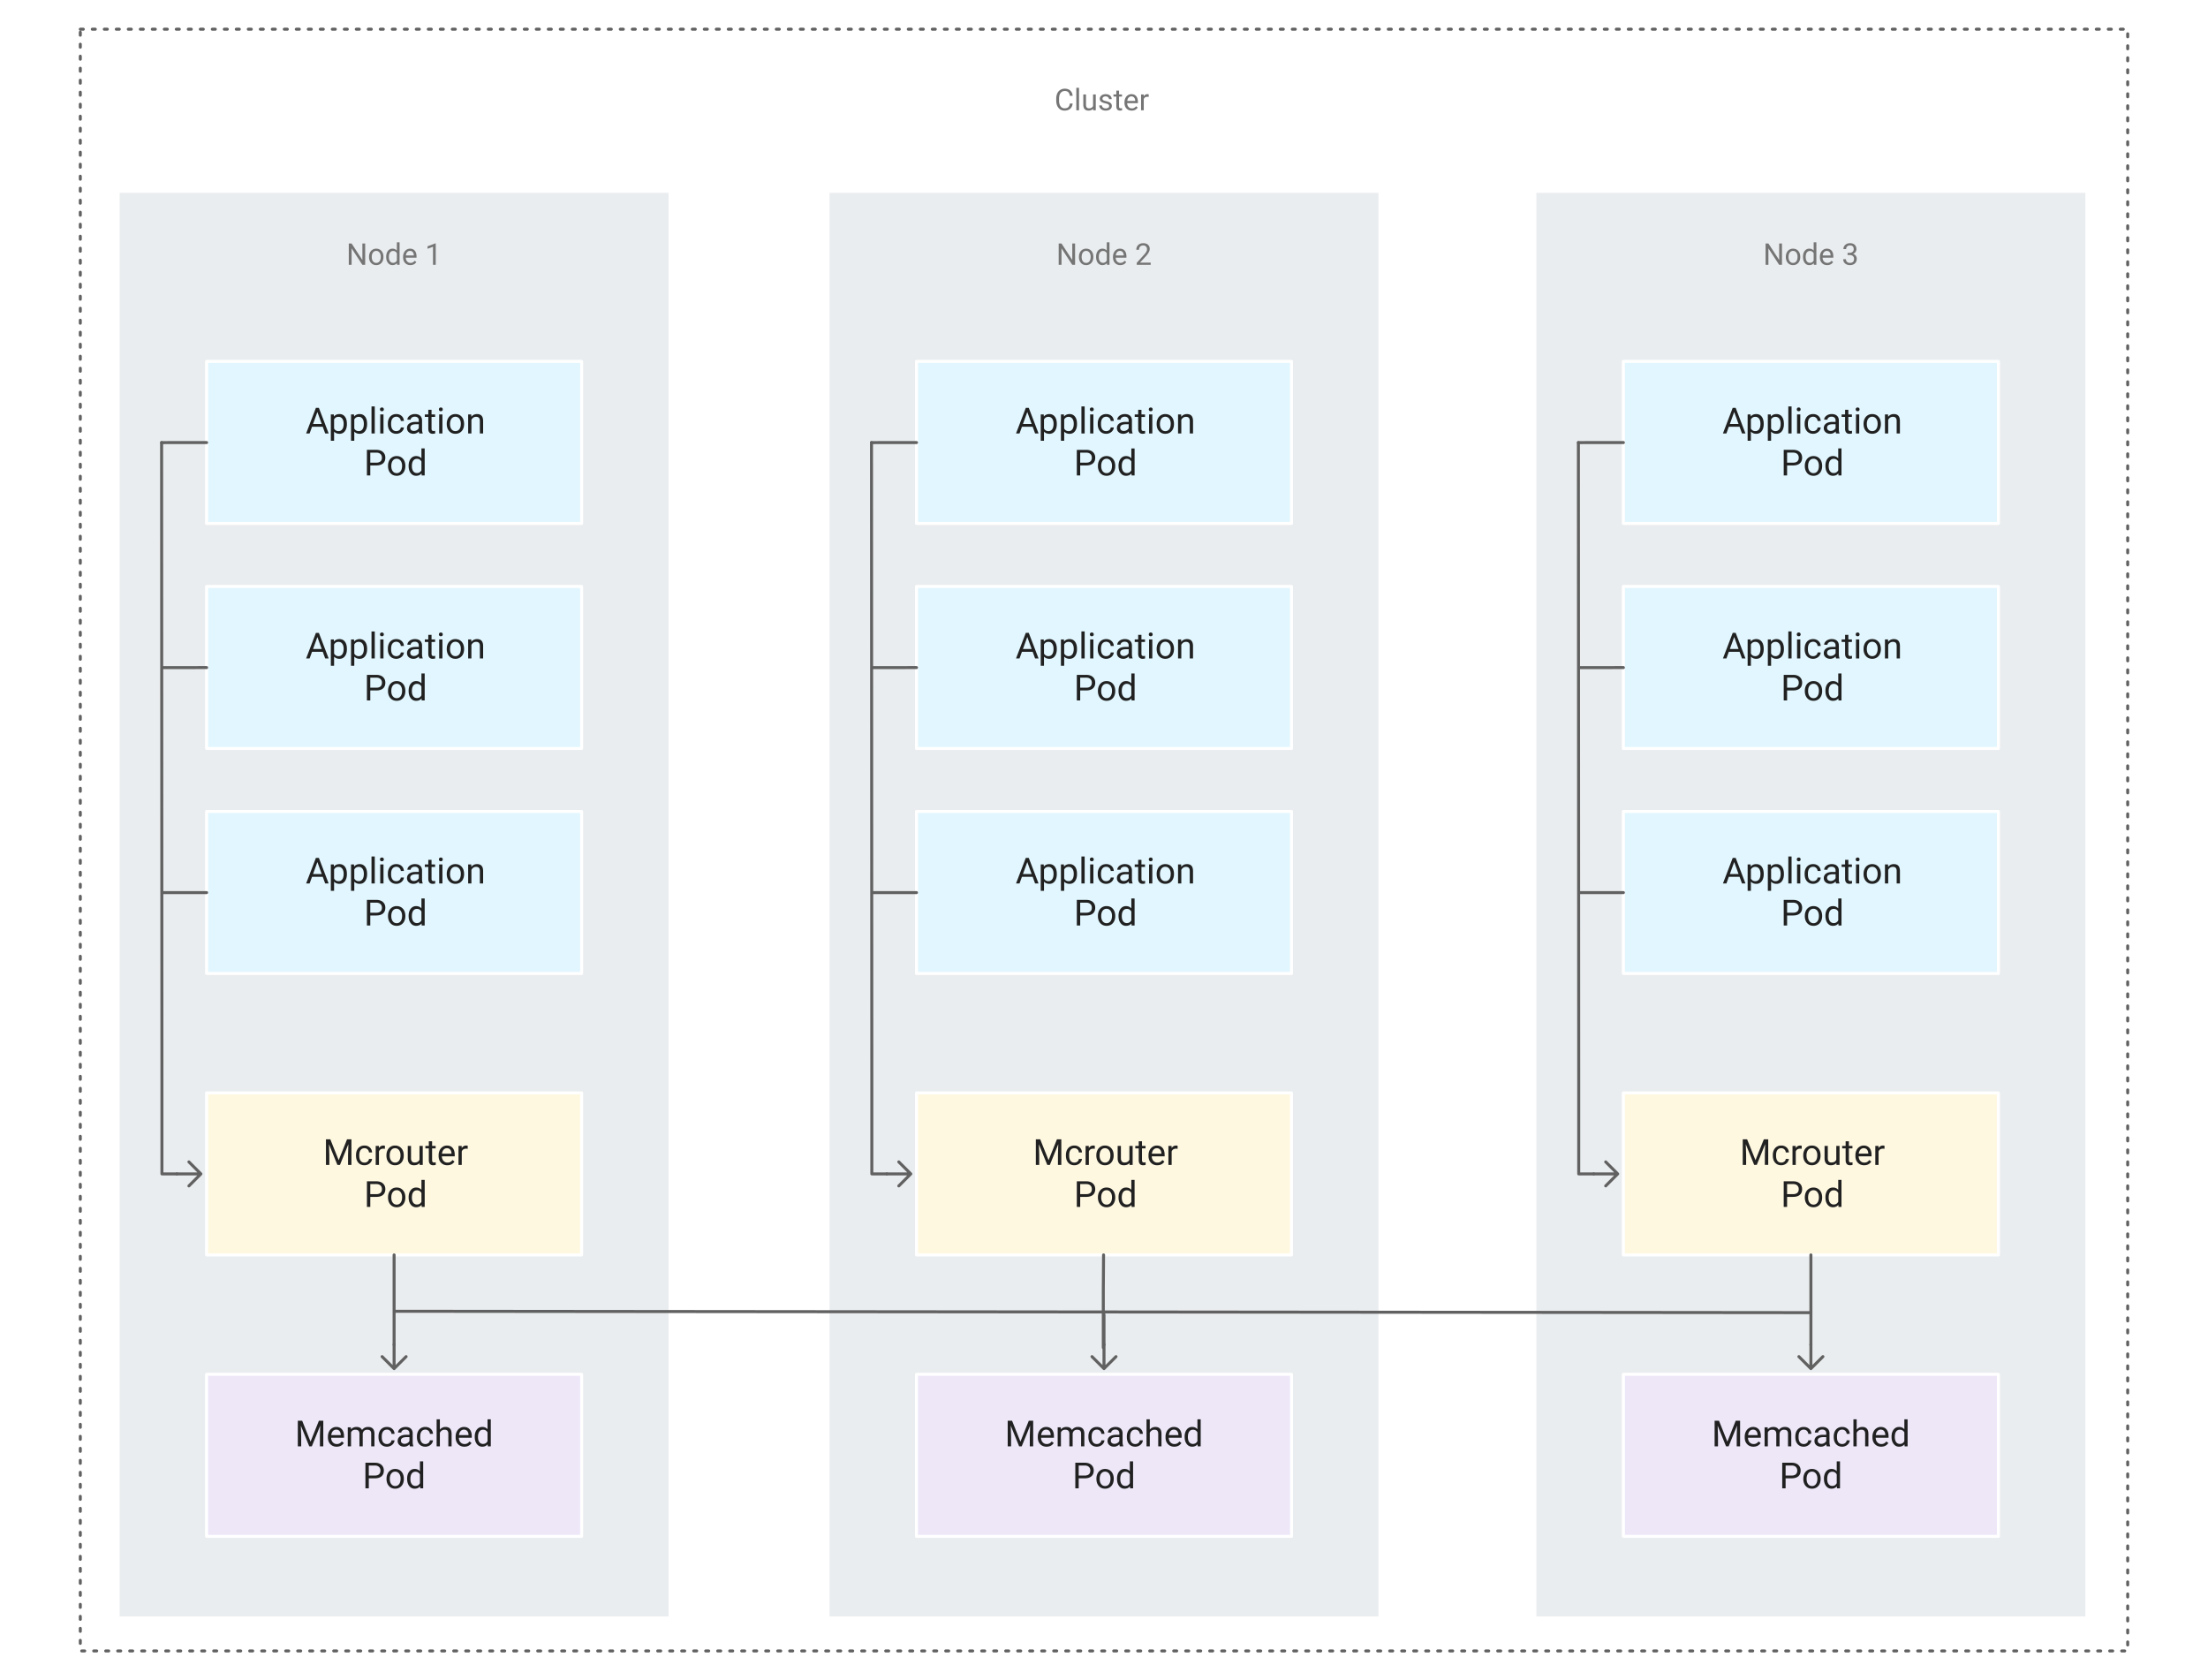 <svg xmlns="http://www.w3.org/2000/svg" viewBox="1371.234 687.469 736 560" width="736pt" height="560pt"><defs><marker orient="auto" overflow="visible" id="a" viewBox="-1 -5 10 10" markerWidth="10" markerHeight="10" color="#616161"><path d="M8 0H0m4-4l4 4-4 4" fill="none" stroke="currentColor"/></marker></defs><g fill="none"><title>Figure 5 - outlines</title><title>Layer 1</title><path d="M1398 697.203h682.469v540.531H1398z" stroke="#616161" stroke-linecap="round" stroke-linejoin="round" stroke-dasharray="1,3"/><path fill="#eaedef" d="M1883.367 751.734h183v474.5h-183z"/><path fill="#e1f6fe" d="M1912.367 807.934h125v54h-125z"/><path stroke="#fff" stroke-linecap="round" stroke-linejoin="round" d="M1912.367 807.934h125v54h-125z"/><path fill="#e1f6fe" d="M1912.367 882.934h125v54h-125z"/><path stroke="#fff" stroke-linecap="round" stroke-linejoin="round" d="M1912.367 882.934h125v54h-125z"/><path fill="#e1f6fe" d="M1912.367 957.934h125v54h-125z"/><path stroke="#fff" stroke-linecap="round" stroke-linejoin="round" d="M1912.367 957.934h125v54h-125z"/><path fill="#fef8e1" d="M1912.367 1051.734h125v54h-125z"/><path stroke="#fff" stroke-linecap="round" stroke-linejoin="round" d="M1912.367 1051.734h125v54h-125z"/><path fill="#ede7f8" d="M1912.367 1145.534h125v54h-125z"/><path stroke="#fff" stroke-linecap="round" stroke-linejoin="round" d="M1912.367 1145.534h125v54h-125z"/><path stroke="#616161" stroke-linecap="round" stroke-linejoin="round" d="M1897.367 834.984l15-.009m-14.75 75.009l14.75-.009m-14.75 75.009l14.75-.009"/><path d="M1897.367 834.984l.11 214.44v29.31h4.99m72.4 27v29.9" marker-end="url(#a)" stroke="#616161" stroke-linecap="round" stroke-linejoin="round"/><path fill="#eaedef" d="M1647.734 751.734h183v474.5h-183z"/><path fill="#e1f6fe" d="M1676.734 807.934h125v54h-125z"/><path stroke="#fff" stroke-linecap="round" stroke-linejoin="round" d="M1676.734 807.934h125v54h-125z"/><path fill="#e1f6fe" d="M1676.734 882.934h125v54h-125z"/><path stroke="#fff" stroke-linecap="round" stroke-linejoin="round" d="M1676.734 882.934h125v54h-125z"/><path fill="#e1f6fe" d="M1676.734 957.934h125v54h-125z"/><path stroke="#fff" stroke-linecap="round" stroke-linejoin="round" d="M1676.734 957.934h125v54h-125z"/><path fill="#fef8e1" d="M1676.734 1051.734h125v54h-125z"/><path stroke="#fff" stroke-linecap="round" stroke-linejoin="round" d="M1676.734 1051.734h125v54h-125z"/><path fill="#ede7f8" d="M1676.734 1145.534h125v54h-125z"/><path stroke="#fff" stroke-linecap="round" stroke-linejoin="round" d="M1676.734 1145.534h125v54h-125z"/><path stroke="#616161" stroke-linecap="round" stroke-linejoin="round" d="M1661.734 834.984l15-.009m-14.75 75.009l14.75-.009m-14.75 75.009l14.75-.009"/><path d="M1661.734 834.984l.11 214.44v29.31h4.99" marker-end="url(#a)" stroke="#616161" stroke-linecap="round" stroke-linejoin="round"/><path fill="#eaedef" d="M1411.102 751.734h183v474.5h-183z"/><path fill="#e1f6fe" d="M1440.102 807.934h125v54h-125z"/><path stroke="#fff" stroke-linecap="round" stroke-linejoin="round" d="M1440.102 807.934h125v54h-125z"/><path fill="#e1f6fe" d="M1440.102 882.934h125v54h-125z"/><path stroke="#fff" stroke-linecap="round" stroke-linejoin="round" d="M1440.102 882.934h125v54h-125z"/><path fill="#e1f6fe" d="M1440.102 957.934h125v54h-125z"/><path stroke="#fff" stroke-linecap="round" stroke-linejoin="round" d="M1440.102 957.934h125v54h-125z"/><path fill="#fef8e1" d="M1440.102 1051.734h125v54h-125z"/><path stroke="#fff" stroke-linecap="round" stroke-linejoin="round" d="M1440.102 1051.734h125v54h-125z"/><path fill="#ede7f8" d="M1440.102 1145.534h125v54h-125z"/><path stroke="#fff" stroke-linecap="round" stroke-linejoin="round" d="M1440.102 1145.534h125v54h-125z"/><path stroke="#616161" stroke-linecap="round" stroke-linejoin="round" d="M1425.102 834.984l15-.009m-14.75 75.009l14.75-.009m-14.75 75.009l14.75-.009"/><path d="M1425.102 834.984l.109 214.44v29.31h4.99m72.401 27v29.9m236.401-10.888v11.9l.231-11.012v10" marker-end="url(#a)" stroke="#616161" stroke-linecap="round" stroke-linejoin="round"/><path d="M1502.867 1124.516l232.5.226 232.5.227h7" stroke="#616161" stroke-linecap="round" stroke-linejoin="round"/><path d="M1739.089 1105.734l-.088 12.012v7" stroke="#616161" stroke-linecap="round" stroke-linejoin="round"/><path d="M1492.96 775.734h-.942l-3.579-5.478v5.478h-.942v-7.109h.942l3.589 5.503v-5.503h.932zm1.285-2.69c0-.518.101-.983.305-1.396.203-.414.486-.733.85-.958a2.313 2.313 0 0 1 1.242-.337c.72 0 1.301.25 1.746.748.444.498.666 1.16.666 1.987v.063c0 .515-.098.976-.295 1.385a2.242 2.242 0 0 1-.845.954 2.339 2.339 0 0 1-1.262.342c-.716 0-1.297-.249-1.74-.747-.445-.498-.667-1.157-.667-1.978zm.908.107c0 .586.136 1.057.408 1.412.271.354.635.532 1.09.532.46 0 .824-.18 1.095-.54.27-.36.405-.863.405-1.511 0-.58-.138-1.049-.413-1.409a1.31 1.31 0 0 0-1.096-.54c-.446 0-.806.178-1.079.533-.274.355-.41.863-.41 1.523zm4.814-.102c0-.81.192-1.463.576-1.956.385-.493.888-.74 1.51-.74.618 0 1.108.212 1.469.635v-2.754h.903v7.5h-.83l-.044-.566c-.361.443-.864.664-1.508.664-.612 0-1.111-.25-1.497-.752-.386-.501-.579-1.156-.579-1.963zm.904.102c0 .6.123 1.068.37 1.407.248.338.59.507 1.026.507.573 0 .991-.257 1.255-.771v-2.427c-.27-.498-.685-.747-1.245-.747-.443 0-.788.171-1.035.513-.248.342-.371.848-.371 1.518zm7.148 2.681c-.716 0-1.299-.235-1.748-.706-.45-.47-.674-1.099-.674-1.887v-.166c0-.524.1-.992.3-1.404.2-.411.48-.734.84-.966.36-.233.75-.35 1.17-.35.687 0 1.22.227 1.601.68.381.452.572 1.1.572 1.943v.376h-3.58c.014.52.166.941.457 1.262.291.32.662.48 1.11.48.32 0 .59-.064.811-.195.222-.13.416-.302.582-.517l.551.43c-.442.68-1.106 1.02-1.992 1.02zm-.112-4.736c-.365 0-.67.132-.918.398-.248.265-.4.637-.46 1.115h2.647v-.068c-.026-.459-.15-.815-.37-1.067-.222-.252-.522-.378-.9-.378zm8.569 4.638h-.908v-6.02l-1.821.669v-.82l2.587-.972h.142z" fill="#757575"/><path d="M1478.817 829.708h-3.574l-.803 2.226h-1.16l3.258-8.53h.985l3.263 8.53h-1.154zm-3.234-.926h2.9l-1.453-3.99zm11.285.053c0 .965-.22 1.742-.662 2.332-.441.59-1.039.885-1.793.885-.77 0-1.375-.245-1.816-.733v3.053h-1.084v-8.777h.99l.053.703c.441-.547 1.054-.82 1.84-.82.761 0 1.364.287 1.807.86.444.575.665 1.374.665 2.397zm-1.084-.123c0-.715-.152-1.28-.457-1.694-.304-.414-.723-.62-1.254-.62-.656 0-1.148.29-1.476.872v3.03c.324.578.82.867 1.488.867.52 0 .933-.206 1.24-.618.306-.413.46-1.025.46-1.837zm7.816.123c0 .965-.22 1.742-.661 2.332-.442.59-1.04.885-1.793.885-.77 0-1.375-.245-1.817-.733v3.053h-1.084v-8.777h.99l.053.703c.441-.547 1.055-.82 1.84-.82.762 0 1.364.287 1.808.86.443.575.665 1.374.665 2.397zm-1.083-.123c0-.715-.153-1.28-.457-1.694-.305-.414-.723-.62-1.254-.62-.657 0-1.149.29-1.477.872v3.03c.324.578.82.867 1.488.867.52 0 .933-.206 1.24-.618.306-.413.46-1.025.46-1.837zm2.554-5.778h1.084v9h-1.084zm3.996 9h-1.084v-6.34h1.084zm-1.171-8.021c0-.176.053-.324.16-.445.108-.121.267-.182.478-.182.211 0 .371.06.48.182a.64.64 0 0 1 .165.445.619.619 0 0 1-.164.44c-.11.117-.27.175-.48.175-.212 0-.371-.058-.478-.176a.625.625 0 0 1-.161-.44zm5.449 7.254c.386 0 .724-.117 1.013-.352.29-.234.45-.527.48-.879h1.026a1.96 1.96 0 0 1-.375 1.037 2.47 2.47 0 0 1-.923.786 2.663 2.663 0 0 1-1.221.293c-.864 0-1.55-.288-2.06-.865-.51-.576-.764-1.364-.764-2.364v-.182c0-.617.113-1.166.34-1.646a2.59 2.59 0 0 1 .975-1.12c.424-.265.925-.398 1.503-.398.71 0 1.302.213 1.772.639.471.426.722.979.753 1.658h-1.025a1.494 1.494 0 0 0-.466-1.01 1.449 1.449 0 0 0-1.034-.396c-.551 0-.978.198-1.28.595-.303.396-.455.97-.455 1.72v.205c0 .73.15 1.293.452 1.687.3.394.73.592 1.289.592zm7.652.767c-.062-.125-.113-.347-.152-.668-.504.524-1.106.786-1.805.786-.625 0-1.138-.177-1.538-.53-.4-.354-.6-.803-.6-1.345 0-.66.25-1.173.752-1.538.502-.366 1.208-.548 2.119-.548h1.054v-.498c0-.38-.113-.681-.34-.906-.226-.224-.56-.337-1.002-.337-.386 0-.71.098-.972.293-.262.196-.393.432-.393.71h-1.09c0-.317.113-.623.337-.918.225-.295.53-.528.914-.7a3.075 3.075 0 0 1 1.269-.258c.73 0 1.303.183 1.717.548.414.365.629.868.644 1.509v2.918c0 .582.074 1.045.223 1.389v.093zm-1.799-.826c.34 0 .662-.088.967-.263.305-.176.525-.405.662-.686v-1.3h-.85c-1.328 0-1.992.388-1.992 1.165 0 .34.114.606.34.797.227.192.518.287.873.287zm5.883-7.048v1.535h1.184v.837h-1.184v3.932c0 .254.053.444.158.571.106.127.285.19.54.19.124 0 .296-.023.515-.07v.88a3.144 3.144 0 0 1-.832.117c-.485 0-.85-.147-1.096-.44-.246-.293-.369-.709-.369-1.248v-3.932h-1.154v-.837h1.154v-1.536zm3.627 7.874h-1.084v-6.34h1.084zm-1.172-8.021c0-.176.054-.324.161-.445.108-.121.267-.182.478-.182.21 0 .37.06.48.182a.64.64 0 0 1 .164.445.62.62 0 0 1-.164.44c-.11.117-.27.175-.48.175-.211 0-.37-.058-.478-.176a.625.625 0 0 1-.16-.44zm2.619 4.793c0-.621.122-1.18.367-1.676a2.732 2.732 0 0 1 1.019-1.148c.436-.27.933-.405 1.491-.405.864 0 1.562.3 2.095.897.533.597.8 1.392.8 2.385v.076c0 .617-.118 1.17-.355 1.66a2.685 2.685 0 0 1-1.013 1.146c-.44.274-.945.41-1.515.41-.86 0-1.556-.298-2.089-.896-.533-.598-.8-1.389-.8-2.373zm1.09.129c0 .703.163 1.267.49 1.693.326.426.762.639 1.309.639.55 0 .988-.216 1.312-.648.325-.431.487-1.036.487-1.813 0-.696-.165-1.259-.495-1.69a1.574 1.574 0 0 0-1.316-.648c-.535 0-.967.213-1.295.639-.328.425-.492 1.035-.492 1.828zm7.067-3.24l.035.796c.484-.609 1.117-.914 1.898-.914 1.34 0 2.016.756 2.028 2.268v4.19h-1.084v-4.196c-.004-.457-.109-.795-.314-1.014-.205-.218-.524-.328-.958-.328-.352 0-.66.094-.926.281a1.91 1.91 0 0 0-.62.739v4.517h-1.085v-6.34zm-33.648 17v3.34h-1.125v-8.532h3.147c.933 0 1.665.238 2.194.715.53.476.794 1.107.794 1.892 0 .829-.259 1.466-.776 1.914-.518.447-1.26.67-2.224.67zm0-.92h2.022c.601 0 1.062-.142 1.382-.425.32-.283.48-.693.48-1.228 0-.508-.16-.914-.48-1.219-.32-.304-.76-.462-1.318-.474h-2.086zm5.912 1.031c0-.621.122-1.18.366-1.676a2.732 2.732 0 0 1 1.02-1.148c.436-.27.933-.405 1.491-.405.863 0 1.562.3 2.095.897.533.597.8 1.392.8 2.385v.076c0 .617-.119 1.17-.355 1.66a2.681 2.681 0 0 1-1.014 1.146c-.439.274-.944.41-1.514.41-.86 0-1.556-.298-2.089-.896-.533-.598-.8-1.389-.8-2.373zm1.09.129c0 .703.163 1.267.49 1.693.325.426.762.639 1.309.639.55 0 .988-.216 1.312-.648.325-.431.487-1.036.487-1.813 0-.696-.165-1.259-.495-1.69a1.574 1.574 0 0 0-1.316-.648c-.535 0-.967.213-1.295.639-.328.425-.492 1.035-.492 1.828zm5.777-.123c0-.973.23-1.755.692-2.347.46-.592 1.064-.888 1.81-.888.743 0 1.33.254 1.764.762v-3.305h1.084v9h-.996l-.053-.68c-.433.532-1.037.798-1.81.798-.735 0-1.333-.301-1.796-.903-.463-.601-.695-1.386-.695-2.355zm1.084.123c0 .718.149 1.281.446 1.687.297.406.707.61 1.23.61.688 0 1.19-.309 1.506-.926v-2.912c-.324-.598-.822-.897-1.494-.897-.531 0-.945.205-1.242.615-.297.41-.446 1.018-.446 1.823zm-29.71 61.873h-3.574l-.803 2.226h-1.16l3.258-8.53h.985l3.263 8.53h-1.154zm-3.234-.926h2.9l-1.453-3.99zm11.285.053c0 .965-.22 1.742-.662 2.332-.441.59-1.039.885-1.793.885-.77 0-1.375-.245-1.816-.733v3.053h-1.084v-8.777h.99l.053.703c.441-.547 1.054-.82 1.84-.82.761 0 1.364.287 1.807.86.444.575.665 1.374.665 2.397zm-1.084-.123c0-.715-.152-1.28-.457-1.694-.304-.414-.723-.62-1.254-.62-.656 0-1.148.29-1.476.872v3.03c.324.578.82.867 1.488.867.52 0 .933-.206 1.24-.618.306-.413.46-1.025.46-1.837zm7.816.123c0 .965-.22 1.742-.661 2.332-.442.59-1.04.885-1.793.885-.77 0-1.375-.245-1.817-.733v3.053h-1.084v-8.777h.99l.053.703c.441-.547 1.055-.82 1.84-.82.762 0 1.364.287 1.808.86.443.575.665 1.374.665 2.397zm-1.083-.123c0-.715-.153-1.28-.457-1.694-.305-.414-.723-.62-1.254-.62-.657 0-1.149.29-1.477.872v3.03c.324.578.82.867 1.488.867.52 0 .933-.206 1.24-.618.306-.413.46-1.025.46-1.837zm2.554-5.778h1.084v9h-1.084zm3.996 9h-1.084v-6.34h1.084zm-1.171-8.021c0-.176.053-.324.16-.445.108-.121.267-.182.478-.182.211 0 .371.06.48.182a.64.64 0 0 1 .165.445.619.619 0 0 1-.164.44c-.11.117-.27.175-.48.175-.212 0-.371-.058-.478-.176a.625.625 0 0 1-.161-.44zm5.449 7.254c.386 0 .724-.117 1.013-.352.29-.234.45-.527.48-.879h1.026a1.96 1.96 0 0 1-.375 1.037 2.47 2.47 0 0 1-.923.786 2.663 2.663 0 0 1-1.221.293c-.864 0-1.55-.288-2.06-.865-.51-.576-.764-1.364-.764-2.364v-.182c0-.617.113-1.166.34-1.646a2.59 2.59 0 0 1 .975-1.12c.424-.265.925-.398 1.503-.398.71 0 1.302.213 1.772.639.471.426.722.979.753 1.658h-1.025a1.494 1.494 0 0 0-.466-1.01 1.449 1.449 0 0 0-1.034-.396c-.551 0-.978.198-1.28.595-.303.396-.455.97-.455 1.72v.205c0 .73.15 1.293.452 1.687.3.394.73.592 1.289.592zm7.652.767c-.062-.125-.113-.347-.152-.668-.504.524-1.106.786-1.805.786-.625 0-1.138-.177-1.538-.53-.4-.354-.6-.803-.6-1.345 0-.66.25-1.173.752-1.538.502-.366 1.208-.548 2.119-.548h1.054v-.498c0-.38-.113-.681-.34-.906-.226-.224-.56-.337-1.002-.337-.386 0-.71.098-.972.293-.262.196-.393.432-.393.71h-1.09c0-.317.113-.623.337-.918.225-.295.53-.528.914-.7a3.075 3.075 0 0 1 1.269-.258c.73 0 1.303.183 1.717.548.414.365.629.868.644 1.509v2.918c0 .582.074 1.045.223 1.389v.093zm-1.799-.826c.34 0 .662-.088.967-.263.305-.176.525-.405.662-.686v-1.3h-.85c-1.328 0-1.992.388-1.992 1.165 0 .34.114.606.34.797.227.192.518.287.873.287zm5.883-7.048v1.535h1.184v.837h-1.184v3.932c0 .254.053.444.158.571.106.127.285.19.54.19.124 0 .296-.023.515-.07v.88a3.144 3.144 0 0 1-.832.117c-.485 0-.85-.147-1.096-.44-.246-.293-.369-.709-.369-1.248v-3.932h-1.154v-.837h1.154v-1.536zm3.627 7.874h-1.084v-6.34h1.084zm-1.172-8.021c0-.176.054-.324.161-.445.108-.121.267-.182.478-.182.21 0 .37.06.48.182a.64.64 0 0 1 .164.445.62.62 0 0 1-.164.44c-.11.117-.27.175-.48.175-.211 0-.37-.058-.478-.176a.625.625 0 0 1-.16-.44zm2.619 4.793c0-.621.122-1.18.367-1.676a2.732 2.732 0 0 1 1.019-1.148c.436-.27.933-.405 1.491-.405.864 0 1.562.3 2.095.897.533.597.8 1.392.8 2.385v.076c0 .617-.118 1.17-.355 1.66a2.685 2.685 0 0 1-1.013 1.146c-.44.274-.945.41-1.515.41-.86 0-1.556-.298-2.089-.896-.533-.598-.8-1.389-.8-2.373zm1.09.129c0 .703.163 1.267.49 1.693.326.426.762.639 1.309.639.55 0 .988-.216 1.312-.648.325-.431.487-1.036.487-1.813 0-.696-.165-1.259-.495-1.69a1.574 1.574 0 0 0-1.316-.648c-.535 0-.967.213-1.295.639-.328.425-.492 1.035-.492 1.828zm7.067-3.24l.035.796c.484-.609 1.117-.914 1.898-.914 1.34 0 2.016.756 2.028 2.268v4.19h-1.084v-4.196c-.004-.457-.109-.795-.314-1.014-.205-.218-.524-.328-.958-.328-.352 0-.66.094-.926.281a1.91 1.91 0 0 0-.62.739v4.517h-1.085v-6.34zm-33.648 17v3.34h-1.125v-8.532h3.147c.933 0 1.665.238 2.194.715.53.476.794 1.107.794 1.892 0 .829-.259 1.466-.776 1.914-.518.447-1.26.67-2.224.67zm0-.92h2.022c.601 0 1.062-.142 1.382-.425.32-.283.48-.693.48-1.228 0-.508-.16-.914-.48-1.219-.32-.304-.76-.462-1.318-.474h-2.086zm5.912 1.031c0-.621.122-1.18.366-1.676a2.732 2.732 0 0 1 1.02-1.148c.436-.27.933-.405 1.491-.405.863 0 1.562.3 2.095.897.533.597.8 1.392.8 2.385v.076c0 .617-.119 1.17-.355 1.66a2.681 2.681 0 0 1-1.014 1.146c-.439.274-.944.41-1.514.41-.86 0-1.556-.298-2.089-.896-.533-.598-.8-1.389-.8-2.373zm1.09.129c0 .703.163 1.267.49 1.693.325.426.762.639 1.309.639.55 0 .988-.216 1.312-.648.325-.431.487-1.036.487-1.813 0-.696-.165-1.259-.495-1.69a1.574 1.574 0 0 0-1.316-.648c-.535 0-.967.213-1.295.639-.328.425-.492 1.035-.492 1.828zm5.777-.123c0-.973.23-1.755.692-2.347.46-.592 1.064-.888 1.81-.888.743 0 1.33.254 1.764.762v-3.305h1.084v9h-.996l-.053-.68c-.433.532-1.037.798-1.81.798-.735 0-1.333-.301-1.796-.903-.463-.601-.695-1.386-.695-2.355zm1.084.123c0 .718.149 1.281.446 1.687.297.406.707.61 1.23.61.688 0 1.19-.309 1.506-.926v-2.912c-.324-.598-.822-.897-1.494-.897-.531 0-.945.205-1.242.615-.297.41-.446 1.018-.446 1.823zm206.923-88.127h-3.574l-.803 2.226h-1.16l3.258-8.53h.984l3.264 8.53h-1.154zm-3.234-.926h2.9l-1.453-3.99zm11.285.053c0 .965-.22 1.742-.662 2.332-.441.59-1.04.885-1.793.885-.77 0-1.375-.245-1.817-.733v3.053h-1.083v-8.777h.99l.053.703c.44-.547 1.054-.82 1.84-.82.761 0 1.364.287 1.807.86.443.575.665 1.374.665 2.397zm-1.084-.123c0-.715-.152-1.28-.457-1.694-.305-.414-.723-.62-1.254-.62-.656 0-1.148.29-1.476.872v3.03c.324.578.82.867 1.488.867.52 0 .932-.206 1.239-.618.307-.413.46-1.025.46-1.837zm7.816.123c0 .965-.22 1.742-.662 2.332-.441.59-1.039.885-1.793.885-.77 0-1.375-.245-1.816-.733v3.053h-1.084v-8.777h.99l.053.703c.441-.547 1.055-.82 1.84-.82.762 0 1.364.287 1.807.86.444.575.665 1.374.665 2.397zm-1.084-.123c0-.715-.152-1.28-.457-1.694-.304-.414-.722-.62-1.254-.62-.656 0-1.148.29-1.476.872v3.03c.324.578.82.867 1.488.867.52 0 .933-.206 1.24-.618.306-.413.46-1.025.46-1.837zm2.555-5.778h1.084v9h-1.084zm3.996 9h-1.084v-6.34h1.084zm-1.172-8.021c0-.176.054-.324.161-.445.108-.121.267-.182.478-.182.211 0 .371.06.48.182a.64.64 0 0 1 .165.445.62.62 0 0 1-.164.44c-.11.117-.27.175-.481.175-.211 0-.37-.058-.477-.176a.625.625 0 0 1-.162-.44zm5.449 7.254c.387 0 .725-.117 1.014-.352.29-.234.45-.527.48-.879h1.026c-.02.364-.145.71-.375 1.037-.23.329-.538.59-.923.786a2.663 2.663 0 0 1-1.222.293c-.863 0-1.55-.288-2.059-.865-.51-.576-.765-1.364-.765-2.364v-.182c0-.617.114-1.166.34-1.646.227-.48.552-.854.976-1.12.424-.265.925-.398 1.503-.398.71 0 1.301.213 1.772.639.47.426.722.979.753 1.658h-1.025a1.494 1.494 0 0 0-.466-1.01 1.45 1.45 0 0 0-1.034-.396c-.551 0-.978.198-1.28.595-.303.396-.455.97-.455 1.72v.205c0 .73.15 1.293.451 1.687.301.394.731.592 1.29.592zm7.653.767c-.063-.125-.113-.347-.153-.668-.503.524-1.105.786-1.804.786-.625 0-1.138-.177-1.538-.53-.4-.354-.6-.803-.6-1.345 0-.66.25-1.173.752-1.538.502-.366 1.208-.548 2.118-.548h1.055v-.498c0-.38-.113-.681-.34-.906-.226-.224-.56-.337-1.002-.337-.387 0-.71.098-.972.293-.262.196-.393.432-.393.71h-1.09c0-.317.112-.623.337-.918.225-.295.53-.528.914-.7a3.075 3.075 0 0 1 1.269-.258c.73 0 1.302.183 1.716.548.415.365.63.868.645 1.509v2.918c0 .582.074 1.045.223 1.389v.093zm-1.799-.826c.34 0 .662-.088.967-.263.304-.176.525-.405.662-.686v-1.3h-.85c-1.328 0-1.992.388-1.992 1.165 0 .34.113.606.34.797.227.192.518.287.873.287zm5.883-7.048v1.535h1.184v.837h-1.184v3.932c0 .254.053.444.158.571.105.127.285.19.54.19.124 0 .296-.023.515-.07v.88a3.144 3.144 0 0 1-.832.117c-.485 0-.85-.147-1.096-.44-.246-.293-.37-.709-.37-1.248v-3.932h-1.153v-.837h1.154v-1.536zm3.626 7.874h-1.083v-6.34h1.084zm-1.171-8.021c0-.176.054-.324.161-.445.108-.121.267-.182.478-.182.21 0 .37.06.48.182a.64.64 0 0 1 .164.445.618.618 0 0 1-.164.44c-.11.117-.27.175-.48.175-.211 0-.37-.058-.478-.176a.626.626 0 0 1-.161-.44zm2.619 4.793c0-.621.122-1.18.366-1.676a2.732 2.732 0 0 1 1.02-1.148c.435-.27.932-.405 1.491-.405.863 0 1.562.3 2.095.897.533.597.8 1.392.8 2.385v.076c0 .617-.119 1.17-.355 1.66a2.681 2.681 0 0 1-1.014 1.146c-.439.274-.944.41-1.514.41-.86 0-1.556-.298-2.09-.896-.532-.598-.799-1.389-.799-2.373zm1.09.129c0 .703.163 1.267.49 1.693.325.426.762.639 1.309.639.55 0 .988-.216 1.312-.648.324-.431.487-1.036.487-1.813 0-.696-.166-1.259-.496-1.69a1.574 1.574 0 0 0-1.315-.648c-.535 0-.967.213-1.295.639-.328.425-.492 1.035-.492 1.828zm7.066-3.24l.035.796c.485-.609 1.118-.914 1.899-.914 1.34 0 2.016.756 2.027 2.268v4.19h-1.084v-4.196c-.004-.457-.108-.795-.313-1.014-.205-.218-.525-.328-.958-.328-.352 0-.66.094-.926.281a1.91 1.91 0 0 0-.621.739v4.517h-1.084v-6.34zm-33.647 17v3.34h-1.125v-8.532h3.146c.934 0 1.665.238 2.195.715.529.476.794 1.107.794 1.892 0 .829-.26 1.466-.777 1.914-.517.447-1.258.67-2.223.67zm0-.92h2.021c.602 0 1.063-.142 1.383-.425.32-.283.48-.693.48-1.228 0-.508-.16-.914-.48-1.219-.32-.304-.76-.462-1.318-.474h-2.086zm5.912 1.031c0-.621.122-1.18.366-1.676a2.732 2.732 0 0 1 1.02-1.148c.435-.27.932-.405 1.491-.405.863 0 1.562.3 2.095.897.533.597.8 1.392.8 2.385v.076c0 .617-.119 1.17-.355 1.66a2.681 2.681 0 0 1-1.014 1.146c-.44.274-.944.41-1.514.41-.86 0-1.556-.298-2.09-.896-.532-.598-.799-1.389-.799-2.373zm1.09.129c0 .703.163 1.267.489 1.693.326.426.763.639 1.31.639.55 0 .988-.216 1.312-.648.324-.431.486-1.036.486-1.813 0-.696-.165-1.259-.495-1.69a1.574 1.574 0 0 0-1.315-.648c-.535 0-.967.213-1.295.639-.328.425-.492 1.035-.492 1.828zm5.777-.123c0-.973.23-1.755.692-2.347.46-.592 1.064-.888 1.81-.888.742 0 1.33.254 1.764.762v-3.305h1.084v9h-.996l-.053-.68c-.434.532-1.037.798-1.81.798-.735 0-1.334-.301-1.796-.903-.463-.601-.695-1.386-.695-2.355zm1.084.123c0 .718.149 1.281.445 1.687.297.406.707.61 1.231.61.687 0 1.19-.309 1.506-.926v-2.912c-.324-.598-.822-.897-1.494-.897-.532 0-.946.205-1.243.615-.296.41-.445 1.018-.445 1.823z" fill="#212121"/><path d="M1729.593 775.734h-.942l-3.58-5.478v5.478h-.942v-7.109h.943l3.589 5.503v-5.503h.932zm1.284-2.69c0-.518.102-.983.306-1.396.203-.414.486-.733.85-.958a2.313 2.313 0 0 1 1.242-.337c.72 0 1.301.25 1.745.748.445.498.667 1.16.667 1.987v.063c0 .515-.098.976-.295 1.385a2.243 2.243 0 0 1-.845.954 2.339 2.339 0 0 1-1.262.342c-.716 0-1.297-.249-1.741-.747-.444-.498-.667-1.157-.667-1.978zm.909.107c0 .586.135 1.057.407 1.412.272.354.636.532 1.092.532.459 0 .823-.18 1.093-.54.27-.36.406-.863.406-1.511 0-.58-.138-1.049-.413-1.409a1.31 1.31 0 0 0-1.096-.54 1.3 1.3 0 0 0-1.08.533c-.273.355-.41.863-.41 1.523zm4.814-.102c0-.81.192-1.463.576-1.956.384-.493.887-.74 1.509-.74.619 0 1.109.212 1.47.635v-2.754h.903v7.5h-.83l-.044-.566c-.361.443-.864.664-1.509.664-.612 0-1.11-.25-1.496-.752-.386-.501-.579-1.156-.579-1.963zm.903.102c0 .6.124 1.068.371 1.407.248.338.59.507 1.026.507.573 0 .991-.257 1.255-.771v-2.427c-.27-.498-.685-.747-1.245-.747-.443 0-.788.171-1.036.513-.247.342-.37.848-.37 1.518zm7.149 2.681c-.716 0-1.299-.235-1.748-.706-.45-.47-.674-1.099-.674-1.887v-.166c0-.524.1-.992.3-1.404.2-.411.48-.734.84-.966.36-.233.75-.35 1.17-.35.686 0 1.22.227 1.601.68.381.452.571 1.1.571 1.943v.376h-3.579c.013.52.166.941.457 1.262.291.32.662.48 1.11.48.32 0 .59-.064.811-.195a2.02 2.02 0 0 0 .581-.517l.552.43c-.443.68-1.107 1.02-1.992 1.02zm-.112-4.736c-.365 0-.671.132-.918.398-.248.265-.4.637-.46 1.115h2.647v-.068c-.026-.459-.15-.815-.371-1.067s-.52-.378-.898-.378zm10.258 4.638h-4.658v-.649l2.461-2.734c.365-.414.616-.75.754-1.009.139-.259.208-.526.208-.803 0-.371-.112-.675-.337-.913-.225-.238-.524-.356-.898-.356-.45 0-.799.127-1.048.383-.249.255-.373.611-.373 1.067h-.904c0-.655.211-1.183.633-1.587.421-.404.985-.606 1.692-.606.66 0 1.183.174 1.567.52.384.347.576.808.576 1.385 0 .7-.446 1.533-1.338 2.5l-1.904 2.065h3.57z" fill="#757575"/><path d="M1715.45 904.708h-3.574l-.803 2.226h-1.16l3.258-8.53h.984l3.264 8.53h-1.154zm-3.234-.926h2.9l-1.453-3.99zm11.285.053c0 .965-.22 1.742-.662 2.332-.441.59-1.04.885-1.793.885-.77 0-1.375-.245-1.817-.733v3.053h-1.083v-8.777h.99l.053.703c.44-.547 1.054-.82 1.84-.82.761 0 1.364.287 1.807.86.443.575.665 1.374.665 2.397zm-1.084-.123c0-.715-.152-1.28-.457-1.694-.305-.414-.723-.62-1.254-.62-.656 0-1.148.29-1.476.872v3.03c.324.578.82.867 1.488.867.52 0 .932-.206 1.239-.618.307-.413.46-1.025.46-1.837zm7.816.123c0 .965-.22 1.742-.662 2.332-.441.59-1.039.885-1.793.885-.77 0-1.375-.245-1.816-.733v3.053h-1.084v-8.777h.99l.053.703c.441-.547 1.055-.82 1.84-.82.762 0 1.364.287 1.807.86.444.575.665 1.374.665 2.397zm-1.084-.123c0-.715-.152-1.28-.457-1.694-.304-.414-.722-.62-1.254-.62-.656 0-1.148.29-1.476.872v3.03c.324.578.82.867 1.488.867.52 0 .933-.206 1.24-.618.306-.413.46-1.025.46-1.837zm2.555-5.778h1.084v9h-1.084zm3.996 9h-1.084v-6.34h1.084zm-1.172-8.021c0-.176.054-.324.161-.445.108-.121.267-.182.478-.182.211 0 .371.06.48.182a.64.64 0 0 1 .165.445.62.62 0 0 1-.164.44c-.11.117-.27.175-.481.175-.211 0-.37-.058-.477-.176a.625.625 0 0 1-.162-.44zm5.449 7.254c.387 0 .725-.117 1.014-.352.29-.234.45-.527.48-.879h1.026c-.02.364-.145.71-.375 1.037-.23.329-.538.59-.923.786a2.663 2.663 0 0 1-1.222.293c-.863 0-1.55-.288-2.059-.865-.51-.576-.765-1.364-.765-2.364v-.182c0-.617.114-1.166.34-1.646.227-.48.552-.854.976-1.12.424-.265.925-.398 1.503-.398.71 0 1.301.213 1.772.639.47.426.722.979.753 1.658h-1.025a1.494 1.494 0 0 0-.466-1.01 1.45 1.45 0 0 0-1.034-.396c-.551 0-.978.198-1.28.595-.303.396-.455.97-.455 1.72v.205c0 .73.15 1.293.451 1.687.301.394.731.592 1.29.592zm7.653.767c-.063-.125-.113-.347-.153-.668-.503.524-1.105.786-1.804.786-.625 0-1.138-.177-1.538-.53-.4-.354-.6-.803-.6-1.345 0-.66.25-1.173.752-1.538.502-.366 1.208-.548 2.118-.548h1.055v-.498c0-.38-.113-.681-.34-.906-.226-.224-.56-.337-1.002-.337-.387 0-.71.098-.972.293-.262.196-.393.432-.393.71h-1.09c0-.317.112-.623.337-.918.225-.295.53-.528.914-.7a3.075 3.075 0 0 1 1.269-.258c.73 0 1.302.183 1.716.548.415.365.63.868.645 1.509v2.918c0 .582.074 1.045.223 1.389v.093zm-1.799-.826c.34 0 .662-.088.967-.263.304-.176.525-.405.662-.686v-1.3h-.85c-1.328 0-1.992.388-1.992 1.165 0 .34.113.606.34.797.227.192.518.287.873.287zm5.883-7.048v1.535h1.184v.837h-1.184v3.932c0 .254.053.444.158.571.105.127.285.19.54.19.124 0 .296-.023.515-.07v.88a3.144 3.144 0 0 1-.832.117c-.485 0-.85-.147-1.096-.44-.246-.293-.37-.709-.37-1.248v-3.932h-1.153v-.837h1.154v-1.536zm3.626 7.874h-1.083v-6.34h1.084zm-1.171-8.021c0-.176.054-.324.161-.445.108-.121.267-.182.478-.182.21 0 .37.06.48.182a.64.64 0 0 1 .164.445.618.618 0 0 1-.164.44c-.11.117-.27.175-.48.175-.211 0-.37-.058-.478-.176a.626.626 0 0 1-.161-.44zm2.619 4.793c0-.621.122-1.18.366-1.676a2.732 2.732 0 0 1 1.02-1.148c.435-.27.932-.405 1.491-.405.863 0 1.562.3 2.095.897.533.597.8 1.392.8 2.385v.076c0 .617-.119 1.17-.355 1.66a2.681 2.681 0 0 1-1.014 1.146c-.439.274-.944.41-1.514.41-.86 0-1.556-.298-2.09-.896-.532-.598-.799-1.389-.799-2.373zm1.09.129c0 .703.163 1.267.49 1.693.325.426.762.639 1.309.639.55 0 .988-.216 1.312-.648.324-.431.487-1.036.487-1.813 0-.696-.166-1.259-.496-1.69a1.574 1.574 0 0 0-1.315-.648c-.535 0-.967.213-1.295.639-.328.425-.492 1.035-.492 1.828zm7.066-3.24l.035.796c.485-.609 1.118-.914 1.899-.914 1.34 0 2.016.756 2.027 2.268v4.19h-1.084v-4.196c-.004-.457-.108-.795-.313-1.014-.205-.218-.525-.328-.958-.328-.352 0-.66.094-.926.281a1.91 1.91 0 0 0-.621.739v4.517h-1.084v-6.34zm-33.647 17v3.34h-1.125v-8.532h3.146c.934 0 1.665.238 2.195.715.529.476.794 1.107.794 1.892 0 .829-.26 1.466-.777 1.914-.517.447-1.258.67-2.223.67zm0-.92h2.021c.602 0 1.063-.142 1.383-.425.32-.283.48-.693.48-1.228 0-.508-.16-.914-.48-1.219-.32-.304-.76-.462-1.318-.474h-2.086zm5.912 1.031c0-.621.122-1.18.366-1.676a2.732 2.732 0 0 1 1.02-1.148c.435-.27.932-.405 1.491-.405.863 0 1.562.3 2.095.897.533.597.8 1.392.8 2.385v.076c0 .617-.119 1.17-.355 1.66a2.681 2.681 0 0 1-1.014 1.146c-.44.274-.944.41-1.514.41-.86 0-1.556-.298-2.09-.896-.532-.598-.799-1.389-.799-2.373zm1.09.129c0 .703.163 1.267.489 1.693.326.426.763.639 1.31.639.55 0 .988-.216 1.312-.648.324-.431.486-1.036.486-1.813 0-.696-.165-1.259-.495-1.69a1.574 1.574 0 0 0-1.315-.648c-.535 0-.967.213-1.295.639-.328.425-.492 1.035-.492 1.828zm5.777-.123c0-.973.23-1.755.692-2.347.46-.592 1.064-.888 1.81-.888.742 0 1.33.254 1.764.762v-3.305h1.084v9h-.996l-.053-.68c-.434.532-1.037.798-1.81.798-.735 0-1.334-.301-1.796-.903-.463-.601-.695-1.386-.695-2.355zm1.084.123c0 .718.149 1.281.445 1.687.297.406.707.61 1.231.61.687 0 1.19-.309 1.506-.926v-2.912c-.324-.598-.822-.897-1.494-.897-.532 0-.946.205-1.243.615-.296.41-.445 1.018-.445 1.823zm-29.71 61.873h-3.574l-.803 2.226h-1.16l3.258-8.53h.984l3.264 8.53h-1.154zm-3.234-.926h2.9l-1.453-3.99zm11.285.053c0 .965-.22 1.742-.662 2.332-.441.59-1.04.885-1.793.885-.77 0-1.375-.245-1.817-.733v3.053h-1.083v-8.777h.99l.053.703c.44-.547 1.054-.82 1.84-.82.761 0 1.364.287 1.807.86.443.575.665 1.374.665 2.397zm-1.084-.123c0-.715-.152-1.28-.457-1.694-.305-.414-.723-.62-1.254-.62-.656 0-1.148.29-1.476.872v3.03c.324.578.82.867 1.488.867.52 0 .932-.206 1.239-.618.307-.413.46-1.025.46-1.837zm7.816.123c0 .965-.22 1.742-.662 2.332-.441.59-1.039.885-1.793.885-.77 0-1.375-.245-1.816-.733v3.053h-1.084v-8.777h.99l.053.703c.441-.547 1.055-.82 1.84-.82.762 0 1.364.287 1.807.86.444.575.665 1.374.665 2.397zm-1.084-.123c0-.715-.152-1.28-.457-1.694-.304-.414-.722-.62-1.254-.62-.656 0-1.148.29-1.476.872v3.03c.324.578.82.867 1.488.867.52 0 .933-.206 1.24-.618.306-.413.46-1.025.46-1.837zm2.555-5.778h1.084v9h-1.084zm3.996 9h-1.084v-6.34h1.084zm-1.172-8.021c0-.176.054-.324.161-.445.108-.121.267-.182.478-.182.211 0 .371.06.48.182a.64.64 0 0 1 .165.445.62.62 0 0 1-.164.44c-.11.117-.27.175-.481.175-.211 0-.37-.058-.477-.176a.625.625 0 0 1-.162-.44zm5.449 7.254c.387 0 .725-.117 1.014-.352.29-.234.45-.527.48-.879h1.026c-.02.364-.145.71-.375 1.037-.23.329-.538.59-.923.786a2.663 2.663 0 0 1-1.222.293c-.863 0-1.55-.288-2.059-.865-.51-.576-.765-1.364-.765-2.364v-.182c0-.617.114-1.166.34-1.646.227-.48.552-.854.976-1.12.424-.265.925-.398 1.503-.398.71 0 1.301.213 1.772.639.47.426.722.979.753 1.658h-1.025a1.494 1.494 0 0 0-.466-1.01 1.45 1.45 0 0 0-1.034-.396c-.551 0-.978.198-1.28.595-.303.396-.455.97-.455 1.72v.205c0 .73.15 1.293.451 1.687.301.394.731.592 1.29.592zm7.653.767c-.063-.125-.113-.347-.153-.668-.503.524-1.105.786-1.804.786-.625 0-1.138-.177-1.538-.53-.4-.354-.6-.803-.6-1.345 0-.66.25-1.173.752-1.538.502-.366 1.208-.548 2.118-.548h1.055v-.498c0-.38-.113-.681-.34-.906-.226-.224-.56-.337-1.002-.337-.387 0-.71.098-.972.293-.262.196-.393.432-.393.71h-1.09c0-.317.112-.623.337-.918.225-.295.53-.528.914-.7a3.075 3.075 0 0 1 1.269-.258c.73 0 1.302.183 1.716.548.415.365.63.868.645 1.509v2.918c0 .582.074 1.045.223 1.389v.093zm-1.799-.826c.34 0 .662-.088.967-.263.304-.176.525-.405.662-.686v-1.3h-.85c-1.328 0-1.992.388-1.992 1.165 0 .34.113.606.34.797.227.192.518.287.873.287zm5.883-7.048v1.535h1.184v.837h-1.184v3.932c0 .254.053.444.158.571.105.127.285.19.54.19.124 0 .296-.023.515-.07v.88a3.144 3.144 0 0 1-.832.117c-.485 0-.85-.147-1.096-.44-.246-.293-.37-.709-.37-1.248v-3.932h-1.153v-.837h1.154v-1.536zm3.626 7.874h-1.083v-6.34h1.084zm-1.171-8.021c0-.176.054-.324.161-.445.108-.121.267-.182.478-.182.21 0 .37.06.48.182a.64.64 0 0 1 .164.445.618.618 0 0 1-.164.44c-.11.117-.27.175-.48.175-.211 0-.37-.058-.478-.176a.626.626 0 0 1-.161-.44zm2.619 4.793c0-.621.122-1.18.366-1.676a2.732 2.732 0 0 1 1.02-1.148c.435-.27.932-.405 1.491-.405.863 0 1.562.3 2.095.897.533.597.8 1.392.8 2.385v.076c0 .617-.119 1.17-.355 1.66a2.681 2.681 0 0 1-1.014 1.146c-.439.274-.944.41-1.514.41-.86 0-1.556-.298-2.09-.896-.532-.598-.799-1.389-.799-2.373zm1.09.129c0 .703.163 1.267.49 1.693.325.426.762.639 1.309.639.55 0 .988-.216 1.312-.648.324-.431.487-1.036.487-1.813 0-.696-.166-1.259-.496-1.69a1.574 1.574 0 0 0-1.315-.648c-.535 0-.967.213-1.295.639-.328.425-.492 1.035-.492 1.828zm7.066-3.24l.035.796c.485-.609 1.118-.914 1.899-.914 1.34 0 2.016.756 2.027 2.268v4.19h-1.084v-4.196c-.004-.457-.108-.795-.313-1.014-.205-.218-.525-.328-.958-.328-.352 0-.66.094-.926.281a1.91 1.91 0 0 0-.621.739v4.517h-1.084v-6.34zm-33.647 17v3.34h-1.125v-8.532h3.146c.934 0 1.665.238 2.195.715.529.476.794 1.107.794 1.892 0 .829-.26 1.466-.777 1.914-.517.447-1.258.67-2.223.67zm0-.92h2.021c.602 0 1.063-.142 1.383-.425.32-.283.48-.693.48-1.228 0-.508-.16-.914-.48-1.219-.32-.304-.76-.462-1.318-.474h-2.086zm5.912 1.031c0-.621.122-1.18.366-1.676a2.732 2.732 0 0 1 1.02-1.148c.435-.27.932-.405 1.491-.405.863 0 1.562.3 2.095.897.533.597.8 1.392.8 2.385v.076c0 .617-.119 1.17-.355 1.66a2.681 2.681 0 0 1-1.014 1.146c-.44.274-.944.41-1.514.41-.86 0-1.556-.298-2.09-.896-.532-.598-.799-1.389-.799-2.373zm1.09.129c0 .703.163 1.267.489 1.693.326.426.763.639 1.31.639.55 0 .988-.216 1.312-.648.324-.431.486-1.036.486-1.813 0-.696-.165-1.259-.495-1.69a1.574 1.574 0 0 0-1.315-.648c-.535 0-.967.213-1.295.639-.328.425-.492 1.035-.492 1.828zm5.777-.123c0-.973.23-1.755.692-2.347.46-.592 1.064-.888 1.81-.888.742 0 1.33.254 1.764.762v-3.305h1.084v9h-.996l-.053-.68c-.434.532-1.037.798-1.81.798-.735 0-1.334-.301-1.796-.903-.463-.601-.695-1.386-.695-2.355zm1.084.123c0 .718.149 1.281.445 1.687.297.406.707.61 1.231.61.687 0 1.19-.309 1.506-.926v-2.912c-.324-.598-.822-.897-1.494-.897-.532 0-.946.205-1.243.615-.296.41-.445 1.018-.445 1.823z" fill="#212121"/><path d="M1728.789 721.979c-.088.751-.365 1.332-.832 1.74-.468.409-1.089.613-1.863.613-.84 0-1.513-.301-2.02-.903-.505-.602-.759-1.408-.759-2.417v-.684c0-.66.118-1.242.354-1.743a2.65 2.65 0 0 1 1.004-1.155c.433-.268.934-.403 1.504-.403.755 0 1.36.211 1.816.633.456.421.721 1.005.796 1.75h-.942c-.082-.566-.258-.976-.53-1.23s-.652-.381-1.14-.381c-.6 0-1.069.221-1.409.664-.34.443-.51 1.072-.51 1.89v.688c0 .771.161 1.385.483 1.84.322.457.773.684 1.353.684.52 0 .92-.118 1.198-.354.279-.236.464-.647.555-1.232zm1.216-5.245h.903v7.5h-.903zm5.61 6.978c-.351.413-.867.62-1.548.62-.563 0-.992-.163-1.286-.49-.295-.328-.444-.812-.447-1.453v-3.438h.903v3.413c0 .801.326 1.201.977 1.201.69 0 1.149-.257 1.377-.771v-3.843h.903v5.283h-.86zm5.327-.879a.665.665 0 0 0-.275-.569c-.184-.135-.505-.251-.962-.349-.458-.098-.82-.215-1.09-.351-.268-.137-.466-.3-.595-.489a1.168 1.168 0 0 1-.193-.674c0-.433.183-.799.55-1.098.366-.3.834-.45 1.403-.45.6 0 1.085.155 1.458.464.372.31.559.705.559 1.187h-.908c0-.248-.105-.46-.315-.64-.21-.179-.475-.268-.794-.268-.329 0-.586.071-.771.215a.676.676 0 0 0-.279.561c0 .218.087.383.26.493.172.11.484.217.934.318.451.1.817.221 1.097.361.28.14.487.308.622.505s.203.437.203.72c0 .472-.189.851-.567 1.136-.377.285-.867.427-1.47.427a2.66 2.66 0 0 1-1.122-.225 1.826 1.826 0 0 1-.765-.627 1.512 1.512 0 0 1-.275-.872h.903a.935.935 0 0 0 .364.72c.226.178.524.267.896.267.341 0 .616-.07.822-.208a.638.638 0 0 0 .31-.554zm3.306-5.161v1.28h.986v.697h-.986v3.277c0 .211.044.37.132.476.088.106.237.159.449.159.104 0 .247-.02.43-.06v.733a2.619 2.619 0 0 1-.694.098c-.403 0-.708-.122-.913-.366-.205-.244-.307-.591-.307-1.04v-3.277h-.962v-.698h.962v-1.28zm4.233 6.66c-.716 0-1.298-.235-1.748-.706-.449-.47-.673-1.099-.673-1.887v-.166c0-.524.1-.992.3-1.404.2-.411.48-.734.84-.966.36-.233.75-.35 1.17-.35.686 0 1.22.227 1.6.68.382.452.572 1.1.572 1.943v.376h-3.58c.014.52.166.941.457 1.262.292.32.662.48 1.111.48.32 0 .59-.064.81-.195.222-.13.416-.302.582-.517l.552.43c-.443.68-1.107 1.02-1.993 1.02zm-.112-4.736c-.364 0-.67.132-.918.398-.247.265-.4.637-.459 1.115h2.647v-.068c-.026-.459-.15-.815-.371-1.067-.222-.252-.521-.378-.899-.378zm5.771.166a2.704 2.704 0 0 0-.444-.034c-.592 0-.994.252-1.206.756v3.75h-.903v-5.283h.879l.014.61c.297-.471.717-.707 1.26-.707.176 0 .31.022.4.068z" fill="#757575"/><path d="M1478.817 979.708h-3.574l-.803 2.226h-1.16l3.258-8.53h.985l3.263 8.53h-1.154zm-3.234-.926h2.9l-1.453-3.99zm11.285.053c0 .965-.22 1.742-.662 2.332-.441.59-1.039.885-1.793.885-.77 0-1.375-.245-1.816-.733v3.053h-1.084v-8.777h.99l.053.703c.441-.547 1.054-.82 1.84-.82.761 0 1.364.287 1.807.86.444.575.665 1.374.665 2.397zm-1.084-.123c0-.715-.152-1.28-.457-1.694-.304-.414-.723-.62-1.254-.62-.656 0-1.148.29-1.476.872v3.03c.324.578.82.867 1.488.867.52 0 .933-.206 1.24-.618.306-.413.46-1.025.46-1.837zm7.816.123c0 .965-.22 1.742-.661 2.332-.442.59-1.04.885-1.793.885-.77 0-1.375-.245-1.817-.733v3.053h-1.084v-8.777h.99l.053.703c.441-.547 1.055-.82 1.84-.82.762 0 1.364.287 1.808.86.443.575.665 1.374.665 2.397zm-1.083-.123c0-.715-.153-1.28-.457-1.694-.305-.414-.723-.62-1.254-.62-.657 0-1.149.29-1.477.872v3.03c.324.578.82.867 1.488.867.52 0 .933-.206 1.24-.618.306-.413.46-1.025.46-1.837zm2.554-5.778h1.084v9h-1.084zm3.996 9h-1.084v-6.34h1.084zm-1.171-8.021c0-.176.053-.324.16-.445.108-.121.267-.182.478-.182.211 0 .371.06.48.182a.64.64 0 0 1 .165.445.619.619 0 0 1-.164.44c-.11.117-.27.175-.48.175-.212 0-.371-.058-.478-.176a.625.625 0 0 1-.161-.44zm5.449 7.254c.386 0 .724-.117 1.013-.352.29-.234.45-.527.48-.879h1.026a1.96 1.96 0 0 1-.375 1.037 2.47 2.47 0 0 1-.923.786 2.663 2.663 0 0 1-1.221.293c-.864 0-1.55-.288-2.06-.865-.51-.576-.764-1.364-.764-2.364v-.182c0-.617.113-1.166.34-1.646a2.59 2.59 0 0 1 .975-1.12c.424-.265.925-.398 1.503-.398.71 0 1.302.213 1.772.639.471.426.722.979.753 1.658h-1.025a1.494 1.494 0 0 0-.466-1.01 1.449 1.449 0 0 0-1.034-.396c-.551 0-.978.198-1.28.595-.303.396-.455.97-.455 1.72v.205c0 .73.15 1.293.452 1.687.3.394.73.592 1.289.592zm7.652.767c-.062-.125-.113-.347-.152-.668-.504.524-1.106.786-1.805.786-.625 0-1.138-.177-1.538-.53-.4-.354-.6-.803-.6-1.345 0-.66.25-1.173.752-1.538.502-.366 1.208-.548 2.119-.548h1.054v-.498c0-.38-.113-.681-.34-.906-.226-.224-.56-.337-1.002-.337-.386 0-.71.098-.972.293-.262.196-.393.432-.393.71h-1.09c0-.317.113-.623.337-.918.225-.295.53-.528.914-.7a3.075 3.075 0 0 1 1.269-.258c.73 0 1.303.183 1.717.548.414.365.629.868.644 1.509v2.918c0 .582.074 1.045.223 1.389v.093zm-1.799-.826c.34 0 .662-.088.967-.263.305-.176.525-.405.662-.686v-1.3h-.85c-1.328 0-1.992.388-1.992 1.165 0 .34.114.606.34.797.227.192.518.287.873.287zm5.883-7.048v1.535h1.184v.837h-1.184v3.932c0 .254.053.444.158.571.106.127.285.19.54.19.124 0 .296-.023.515-.07v.88a3.144 3.144 0 0 1-.832.117c-.485 0-.85-.147-1.096-.44-.246-.293-.369-.709-.369-1.248v-3.932h-1.154v-.837h1.154v-1.536zm3.627 7.874h-1.084v-6.34h1.084zm-1.172-8.021c0-.176.054-.324.161-.445.108-.121.267-.182.478-.182.21 0 .37.06.48.182a.64.64 0 0 1 .164.445.62.62 0 0 1-.164.44c-.11.117-.27.175-.48.175-.211 0-.37-.058-.478-.176a.625.625 0 0 1-.16-.44zm2.619 4.793c0-.621.122-1.18.367-1.676a2.732 2.732 0 0 1 1.019-1.148c.436-.27.933-.405 1.491-.405.864 0 1.562.3 2.095.897.533.597.8 1.392.8 2.385v.076c0 .617-.118 1.17-.355 1.66a2.685 2.685 0 0 1-1.013 1.146c-.44.274-.945.41-1.515.41-.86 0-1.556-.298-2.089-.896-.533-.598-.8-1.389-.8-2.373zm1.09.129c0 .703.163 1.267.49 1.693.326.426.762.639 1.309.639.55 0 .988-.216 1.312-.648.325-.431.487-1.036.487-1.813 0-.696-.165-1.259-.495-1.69a1.574 1.574 0 0 0-1.316-.648c-.535 0-.967.213-1.295.639-.328.425-.492 1.035-.492 1.828zm7.067-3.24l.035.796c.484-.609 1.117-.914 1.898-.914 1.34 0 2.016.756 2.028 2.268v4.19h-1.084v-4.196c-.004-.457-.109-.795-.314-1.014-.205-.218-.524-.328-.958-.328-.352 0-.66.094-.926.281a1.91 1.91 0 0 0-.62.739v4.517h-1.085v-6.34zm-33.648 17v3.34h-1.125v-8.532h3.147c.933 0 1.665.238 2.194.715.53.476.794 1.107.794 1.892 0 .829-.259 1.466-.776 1.914-.518.447-1.26.67-2.224.67zm0-.92h2.022c.601 0 1.062-.142 1.382-.425.32-.283.48-.693.48-1.228 0-.508-.16-.914-.48-1.219-.32-.304-.76-.462-1.318-.474h-2.086zm5.912 1.031c0-.621.122-1.18.366-1.676a2.732 2.732 0 0 1 1.02-1.148c.436-.27.933-.405 1.491-.405.863 0 1.562.3 2.095.897.533.597.8 1.392.8 2.385v.076c0 .617-.119 1.17-.355 1.66a2.681 2.681 0 0 1-1.014 1.146c-.439.274-.944.41-1.514.41-.86 0-1.556-.298-2.089-.896-.533-.598-.8-1.389-.8-2.373zm1.09.129c0 .703.163 1.267.49 1.693.325.426.762.639 1.309.639.55 0 .988-.216 1.312-.648.325-.431.487-1.036.487-1.813 0-.696-.165-1.259-.495-1.69a1.574 1.574 0 0 0-1.316-.648c-.535 0-.967.213-1.295.639-.328.425-.492 1.035-.492 1.828zm5.777-.123c0-.973.23-1.755.692-2.347.46-.592 1.064-.888 1.81-.888.743 0 1.33.254 1.764.762v-3.305h1.084v9h-.996l-.053-.68c-.433.532-1.037.798-1.81.798-.735 0-1.333-.301-1.796-.903-.463-.601-.695-1.386-.695-2.355zm1.084.123c0 .718.149 1.281.446 1.687.297.406.707.61 1.23.61.688 0 1.19-.309 1.506-.926v-2.912c-.324-.598-.822-.897-1.494-.897-.531 0-.945.205-1.242.615-.297.41-.446 1.018-.446 1.823zm209.443 74.368l2.789 6.961 2.789-6.96h1.459v8.53h-1.125v-3.322l.105-3.586-2.8 6.908h-.862l-2.795-6.89.112 3.568v3.322h-1.125v-8.53zm11.396 7.764c.387 0 .725-.117 1.014-.352.289-.234.449-.527.48-.879h1.026c-.02.364-.145.71-.375 1.037-.23.329-.538.59-.923.786a2.663 2.663 0 0 1-1.222.293c-.863 0-1.55-.289-2.06-.865-.51-.576-.764-1.364-.764-2.364v-.182c0-.617.113-1.166.34-1.646.226-.48.552-.854.975-1.12.424-.265.925-.398 1.503-.398.711 0 1.302.213 1.773.639.47.426.721.979.753 1.658h-1.026a1.494 1.494 0 0 0-.465-1.01 1.449 1.449 0 0 0-1.035-.396c-.55 0-.977.198-1.28.595-.303.396-.454.97-.454 1.72v.205c0 .73.15 1.292.451 1.687.301.395.73.592 1.29.592zm6.803-4.6a3.244 3.244 0 0 0-.533-.04c-.711 0-1.194.302-1.447.907v4.5h-1.085v-6.34h1.055l.018.733c.355-.566.86-.85 1.512-.85.21 0 .37.028.48.082zm.51 2.139c0-.621.122-1.18.366-1.676a2.732 2.732 0 0 1 1.02-1.148c.435-.27.932-.405 1.49-.405.864 0 1.562.3 2.095.897.534.598.8 1.392.8 2.385v.076c0 .617-.118 1.17-.354 1.66a2.688 2.688 0 0 1-1.014 1.146c-.44.274-.944.41-1.515.41-.859 0-1.555-.298-2.089-.896-.533-.598-.8-1.389-.8-2.373zm1.09.129c0 .703.163 1.267.489 1.693.326.426.763.639 1.31.639.55 0 .988-.216 1.312-.648.324-.431.486-1.036.486-1.813 0-.696-.165-1.259-.495-1.69a1.574 1.574 0 0 0-1.315-.648c-.535 0-.967.213-1.295.639-.328.425-.492 1.035-.492 1.828zm9.955 2.472c-.422.496-1.041.745-1.858.745-.676 0-1.19-.197-1.544-.59-.353-.392-.532-.973-.536-1.742v-4.125h1.084v4.095c0 .961.39 1.442 1.172 1.442.828 0 1.379-.309 1.652-.926v-4.611h1.084v6.34h-1.031zm4.172-7.247v1.535h1.183v.837h-1.183v3.932c0 .254.052.444.158.571.105.127.285.19.539.19.125 0 .297-.023.515-.07v.88a3.143 3.143 0 0 1-.832.117c-.484 0-.85-.147-1.095-.44-.246-.293-.37-.709-.37-1.248v-3.932h-1.154v-.837h1.155v-1.536zm5.08 7.992c-.86 0-1.559-.283-2.098-.847-.54-.565-.809-1.32-.809-2.265v-.199c0-.629.12-1.19.36-1.685.241-.494.577-.88 1.008-1.16a2.54 2.54 0 0 1 1.404-.419c.824 0 1.465.272 1.922.815.457.543.685 1.32.685 2.332v.451h-4.295c.016.625.199 1.13.548 1.515.35.384.794.577 1.333.577.383 0 .707-.078.973-.235a2.44 2.44 0 0 0 .697-.62l.662.515c-.531.816-1.328 1.225-2.39 1.225zm-.135-5.684c-.438 0-.805.16-1.102.478-.297.318-.48.764-.55 1.338h3.175v-.082c-.031-.55-.18-.977-.445-1.28-.266-.303-.625-.454-1.078-.454zm6.926.199a3.243 3.243 0 0 0-.534-.04c-.71 0-1.193.302-1.447.907v4.5h-1.084v-6.34h1.055l.017.733c.356-.566.86-.85 1.512-.85.211 0 .371.028.48.082zm-32.47 16.028v3.34h-1.125v-8.532h3.146c.934 0 1.665.238 2.195.715.529.477.794 1.107.794 1.893 0 .828-.26 1.465-.777 1.913-.517.447-1.258.67-2.223.67zm0-.92h2.021c.602 0 1.063-.142 1.383-.425.32-.283.48-.693.48-1.228 0-.507-.16-.914-.48-1.218-.32-.305-.76-.463-1.318-.475h-2.086zm5.912 1.031c0-.621.122-1.18.366-1.676a2.732 2.732 0 0 1 1.02-1.148c.435-.27.932-.405 1.491-.405.863 0 1.562.3 2.095.897.533.598.8 1.392.8 2.385v.076c0 .617-.119 1.17-.355 1.66a2.681 2.681 0 0 1-1.014 1.146c-.44.274-.944.41-1.514.41-.86 0-1.556-.298-2.09-.896-.532-.598-.799-1.389-.799-2.373zm1.09.129c0 .703.163 1.267.489 1.693.326.426.763.639 1.31.639.55 0 .988-.216 1.312-.648.324-.431.486-1.036.486-1.813 0-.696-.165-1.259-.495-1.69a1.574 1.574 0 0 0-1.315-.648c-.535 0-.967.213-1.295.639-.328.425-.492 1.035-.492 1.828zm5.777-.123c0-.973.23-1.755.692-2.347.46-.592 1.064-.888 1.81-.888.742 0 1.33.254 1.764.762v-3.305h1.084v9h-.996l-.053-.68c-.434.532-1.037.798-1.81.798-.735 0-1.334-.301-1.796-.903-.463-.601-.695-1.387-.695-2.355zm1.084.123c0 .718.149 1.281.445 1.687.297.407.707.61 1.231.61.687 0 1.19-.309 1.506-.926v-2.912c-.324-.598-.822-.897-1.494-.897-.532 0-.946.205-1.243.616-.296.41-.445 1.017-.445 1.822zm-263.823-19.432l2.789 6.961 2.789-6.96h1.459v8.53h-1.125v-3.322l.105-3.586-2.8 6.908h-.862l-2.794-6.89.11 3.568v3.322h-1.124v-8.53zm11.396 7.764c.387 0 .725-.117 1.014-.352.29-.234.45-.527.48-.879h1.026c-.02.364-.145.71-.375 1.037a2.47 2.47 0 0 1-.923.786 2.663 2.663 0 0 1-1.222.293c-.863 0-1.55-.289-2.06-.865-.509-.576-.764-1.364-.764-2.364v-.182c0-.617.113-1.166.34-1.646.227-.48.552-.854.976-1.12.423-.265.924-.398 1.503-.398.71 0 1.301.213 1.772.639.47.426.722.979.753 1.658h-1.025a1.493 1.493 0 0 0-.466-1.01 1.449 1.449 0 0 0-1.034-.396c-.551 0-.978.198-1.28.595-.303.396-.455.97-.455 1.72v.205c0 .73.15 1.292.451 1.687.301.395.73.592 1.29.592zm6.803-4.6a3.242 3.242 0 0 0-.533-.04c-.711 0-1.193.302-1.447.907v4.5h-1.084v-6.34h1.054l.018.733c.355-.566.86-.85 1.512-.85.21 0 .37.028.48.082zm.51 2.139c0-.621.122-1.18.366-1.676a2.733 2.733 0 0 1 1.02-1.148c.435-.27.932-.405 1.49-.405.864 0 1.562.3 2.096.897.533.598.8 1.392.8 2.385v.076c0 .617-.119 1.17-.355 1.66a2.681 2.681 0 0 1-1.014 1.146c-.44.274-.944.41-1.514.41-.86 0-1.556-.298-2.09-.896-.533-.598-.8-1.389-.8-2.373zm1.09.129c0 .703.163 1.267.489 1.693.326.426.763.639 1.31.639.55 0 .988-.216 1.312-.648.324-.431.486-1.036.486-1.813 0-.696-.165-1.259-.495-1.69a1.574 1.574 0 0 0-1.315-.648c-.535 0-.967.213-1.295.639-.328.425-.492 1.035-.492 1.828zm9.954 2.472c-.421.496-1.04.745-1.857.745-.675 0-1.19-.197-1.543-.59-.354-.392-.533-.973-.537-1.742v-4.125h1.084v4.095c0 .961.391 1.442 1.172 1.442.828 0 1.379-.309 1.652-.926v-4.611h1.085v6.34h-1.032zm4.173-7.247v1.535h1.183v.837h-1.183v3.932c0 .254.052.444.158.571.105.127.285.19.539.19.125 0 .297-.023.516-.07v.88a3.144 3.144 0 0 1-.832.117c-.485 0-.85-.147-1.096-.44-.246-.293-.37-.709-.37-1.248v-3.932h-1.154v-.837h1.155v-1.536zm5.08 7.992c-.86 0-1.559-.283-2.098-.847-.539-.565-.808-1.32-.808-2.265v-.199c0-.629.12-1.19.36-1.685a2.81 2.81 0 0 1 1.008-1.16c.431-.279.9-.419 1.403-.419.824 0 1.465.272 1.922.815.457.543.685 1.32.685 2.332v.451h-4.294c.015.625.198 1.13.547 1.515.35.384.794.577 1.333.577.383 0 .707-.078.973-.235a2.44 2.44 0 0 0 .697-.62l.662.515c-.53.816-1.328 1.225-2.39 1.225zm-.135-5.684c-.438 0-.805.16-1.102.478-.296.318-.48.764-.55 1.338h3.175v-.082c-.03-.55-.18-.977-.445-1.28-.265-.303-.625-.454-1.078-.454zm6.926.199a3.243 3.243 0 0 0-.533-.04c-.711 0-1.194.302-1.448.907v4.5h-1.084v-6.34h1.055l.018.733c.355-.566.859-.85 1.511-.85.211 0 .371.028.48.082zm-32.47 16.028v3.34h-1.125v-8.532h3.147c.933 0 1.665.238 2.194.715.53.477.794 1.107.794 1.893 0 .828-.259 1.465-.776 1.913-.518.447-1.26.67-2.224.67zm0-.92h2.022c.601 0 1.062-.142 1.382-.425.32-.283.48-.693.48-1.228 0-.507-.16-.914-.48-1.218-.32-.305-.76-.463-1.318-.475h-2.086zm5.912 1.031c0-.621.122-1.18.366-1.676a2.732 2.732 0 0 1 1.02-1.148c.436-.27.933-.405 1.491-.405.863 0 1.562.3 2.095.897.533.598.8 1.392.8 2.385v.076c0 .617-.119 1.17-.355 1.66a2.681 2.681 0 0 1-1.014 1.146c-.439.274-.944.41-1.514.41-.86 0-1.556-.298-2.089-.896-.533-.598-.8-1.389-.8-2.373zm1.09.129c0 .703.163 1.267.49 1.693.325.426.762.639 1.309.639.55 0 .988-.216 1.312-.648.325-.431.487-1.036.487-1.813 0-.696-.165-1.259-.495-1.69a1.574 1.574 0 0 0-1.316-.648c-.535 0-.967.213-1.295.639-.328.425-.492 1.035-.492 1.828zm5.777-.123c0-.973.23-1.755.692-2.347.46-.592 1.064-.888 1.81-.888.743 0 1.33.254 1.764.762v-3.305h1.084v9h-.996l-.053-.68c-.433.532-1.037.798-1.81.798-.735 0-1.333-.301-1.796-.903-.463-.601-.695-1.387-.695-2.355zm1.084.123c0 .718.149 1.281.446 1.687.297.407.707.61 1.23.61.688 0 1.19-.309 1.506-.926v-2.912c-.324-.598-.822-.897-1.494-.897-.531 0-.945.205-1.242.616-.297.41-.446 1.017-.446 1.822zm442.556-106.927h-3.574l-.803 2.226h-1.16l3.258-8.53h.984l3.264 8.53h-1.154zm-3.234-.926h2.9l-1.453-3.99zm11.285.053c0 .965-.221 1.742-.662 2.332-.442.59-1.04.885-1.793.885-.77 0-1.375-.245-1.817-.733v3.053h-1.084v-8.777h.99l.053.703c.442-.547 1.055-.82 1.84-.82.762 0 1.364.287 1.808.86.443.575.665 1.374.665 2.397zm-1.084-.123c0-.715-.152-1.28-.457-1.694-.305-.414-.723-.62-1.254-.62-.656 0-1.149.29-1.477.872v3.03c.324.578.82.867 1.489.867.52 0 .932-.206 1.239-.618.307-.413.46-1.025.46-1.837zm7.816.123c0 .965-.22 1.742-.662 2.332-.441.59-1.039.885-1.793.885-.77 0-1.375-.245-1.816-.733v3.053h-1.084v-8.777h.99l.053.703c.441-.547 1.054-.82 1.84-.82.761 0 1.364.287 1.807.86.444.575.665 1.374.665 2.397zm-1.084-.123c0-.715-.152-1.28-.457-1.694-.304-.414-.723-.62-1.254-.62-.656 0-1.148.29-1.476.872v3.03c.324.578.82.867 1.488.867.52 0 .933-.206 1.24-.618.306-.413.46-1.025.46-1.837zm2.555-5.778h1.084v9h-1.084zm3.996 9h-1.084v-6.34h1.084zm-1.172-8.021c0-.176.054-.324.161-.445.108-.121.267-.182.478-.182.21 0 .371.06.48.182a.64.64 0 0 1 .164.445.62.62 0 0 1-.164.44c-.109.117-.27.175-.48.175-.211 0-.37-.058-.478-.176a.625.625 0 0 1-.16-.44zm5.449 7.254c.387 0 .725-.117 1.014-.352a1.23 1.23 0 0 0 .48-.879h1.026c-.02.364-.145.71-.375 1.037a2.47 2.47 0 0 1-.923.786 2.663 2.663 0 0 1-1.222.293c-.863 0-1.55-.288-2.06-.865-.509-.576-.764-1.364-.764-2.364v-.182c0-.617.113-1.166.34-1.646.226-.48.552-.854.976-1.12.423-.265.924-.398 1.502-.398.711 0 1.302.213 1.773.639.47.426.722.979.753 1.658h-1.026a1.494 1.494 0 0 0-.465-1.01 1.449 1.449 0 0 0-1.034-.396c-.551 0-.978.198-1.28.595-.303.396-.455.97-.455 1.72v.205c0 .73.15 1.293.451 1.687.301.394.73.592 1.29.592zm7.653.767c-.063-.125-.114-.347-.153-.668-.504.524-1.105.786-1.804.786-.625 0-1.138-.177-1.538-.53a1.72 1.72 0 0 1-.601-1.345c0-.66.251-1.173.753-1.538.502-.366 1.208-.548 2.118-.548h1.055v-.498c0-.38-.114-.681-.34-.906-.227-.224-.56-.337-1.002-.337-.387 0-.711.098-.973.293-.261.196-.392.432-.392.71h-1.09c0-.317.112-.623.337-.918.224-.295.529-.528.914-.7a3.074 3.074 0 0 1 1.268-.258c.731 0 1.303.183 1.717.548.414.365.63.868.645 1.509v2.918c0 .582.074 1.045.222 1.389v.093zm-1.8-.826c.34 0 .663-.088.968-.263.304-.176.525-.405.662-.686v-1.3h-.85c-1.328 0-1.992.388-1.992 1.165 0 .34.113.606.34.797.226.192.517.287.873.287zm5.884-7.048v1.535h1.183v.837h-1.183v3.932c0 .254.052.444.158.571.105.127.285.19.539.19.125 0 .297-.023.516-.07v.88a3.145 3.145 0 0 1-.832.117c-.485 0-.85-.147-1.096-.44-.246-.293-.37-.709-.37-1.248v-3.932h-1.154v-.837h1.155v-1.536zm3.627 7.874h-1.084v-6.34h1.084zm-1.172-8.021c0-.176.053-.324.161-.445.107-.121.266-.182.477-.182.211 0 .371.06.481.182a.64.64 0 0 1 .164.445.62.62 0 0 1-.164.44c-.11.117-.27.175-.48.175-.212 0-.37-.058-.478-.176a.625.625 0 0 1-.161-.44zm2.619 4.793c0-.621.122-1.18.366-1.676a2.733 2.733 0 0 1 1.02-1.148c.435-.27.932-.405 1.49-.405.864 0 1.562.3 2.096.897.533.597.8 1.392.8 2.385v.076c0 .617-.119 1.17-.355 1.66a2.681 2.681 0 0 1-1.014 1.146c-.44.274-.944.41-1.514.41-.86 0-1.556-.298-2.09-.896-.533-.598-.799-1.389-.799-2.373zm1.09.129c0 .703.163 1.267.489 1.693.326.426.763.639 1.31.639.55 0 .988-.216 1.312-.648.324-.431.486-1.036.486-1.813 0-.696-.165-1.259-.495-1.69a1.574 1.574 0 0 0-1.315-.648c-.535 0-.967.213-1.295.639-.328.425-.492 1.035-.492 1.828zm7.066-3.24l.035.796c.485-.609 1.117-.914 1.899-.914 1.34 0 2.015.756 2.027 2.268v4.19h-1.084v-4.196c-.004-.457-.108-.795-.313-1.014-.206-.218-.525-.328-.958-.328-.352 0-.66.094-.926.281a1.91 1.91 0 0 0-.621.739v4.517h-1.084v-6.34zm-33.647 17v3.34h-1.125v-8.532h3.146c.934 0 1.665.238 2.195.715.529.476.793 1.107.793 1.892 0 .829-.258 1.466-.776 1.914-.517.447-1.259.67-2.224.67zm0-.92h2.021c.602 0 1.063-.142 1.383-.425.32-.283.48-.693.48-1.228 0-.508-.16-.914-.48-1.219-.32-.304-.76-.462-1.318-.474h-2.086zm5.912 1.031c0-.621.122-1.18.366-1.676a2.732 2.732 0 0 1 1.02-1.148c.435-.27.932-.405 1.49-.405.864 0 1.562.3 2.095.897.534.597.8 1.392.8 2.385v.076c0 .617-.118 1.17-.354 1.66a2.69 2.69 0 0 1-1.014 1.146c-.44.274-.944.41-1.514.41-.86 0-1.556-.298-2.09-.896-.533-.598-.8-1.389-.8-2.373zm1.09.129c0 .703.163 1.267.489 1.693.326.426.763.639 1.31.639.55 0 .988-.216 1.312-.648.324-.431.486-1.036.486-1.813 0-.696-.165-1.259-.495-1.69a1.574 1.574 0 0 0-1.315-.648c-.535 0-.967.213-1.295.639-.328.425-.492 1.035-.492 1.828zm5.777-.123c0-.973.23-1.755.691-2.347.461-.592 1.065-.888 1.811-.888.742 0 1.33.254 1.764.762v-3.305h1.084v9h-.996l-.053-.68c-.434.532-1.037.798-1.81.798-.735 0-1.334-.301-1.797-.903-.463-.601-.694-1.386-.694-2.355zm1.084.123c0 .718.148 1.281.445 1.687.297.406.707.61 1.23.61.688 0 1.19-.309 1.507-.926v-2.912c-.325-.598-.823-.897-1.495-.897-.53 0-.945.205-1.242.615-.297.41-.445 1.018-.445 1.823z" fill="#212121"/><path d="M1965.226 775.734h-.942l-3.58-5.478v5.478h-.942v-7.109h.943l3.589 5.503v-5.503h.932zm1.284-2.69c0-.518.102-.983.305-1.396.204-.414.487-.733.85-.958a2.313 2.313 0 0 1 1.243-.337c.72 0 1.301.25 1.745.748.445.498.667 1.16.667 1.987v.063c0 .515-.099.976-.296 1.385a2.241 2.241 0 0 1-.844.954 2.34 2.34 0 0 1-1.263.342c-.716 0-1.296-.249-1.74-.747-.445-.498-.667-1.157-.667-1.978zm.909.107c0 .586.135 1.057.407 1.412.272.354.636.532 1.091.532.46 0 .824-.18 1.094-.54.27-.36.406-.863.406-1.511 0-.58-.138-1.049-.413-1.409a1.31 1.31 0 0 0-1.096-.54 1.3 1.3 0 0 0-1.08.533c-.273.355-.41.863-.41 1.523zm4.814-.102c0-.81.192-1.463.576-1.956.384-.493.887-.74 1.509-.74.618 0 1.108.212 1.47.635v-2.754h.903v7.5h-.83l-.044-.566c-.361.443-.864.664-1.509.664-.612 0-1.11-.25-1.496-.752-.386-.501-.579-1.156-.579-1.963zm.903.102c0 .6.124 1.068.371 1.407.248.338.59.507 1.026.507.573 0 .991-.257 1.255-.771v-2.427c-.27-.498-.686-.747-1.245-.747-.443 0-.788.171-1.036.513-.247.342-.37.848-.37 1.518zm7.149 2.681c-.716 0-1.3-.235-1.748-.706-.45-.47-.674-1.099-.674-1.887v-.166c0-.524.1-.992.3-1.404.2-.411.48-.734.84-.966.36-.233.75-.35 1.17-.35.686 0 1.22.227 1.601.68.38.452.571 1.1.571 1.943v.376h-3.579c.013.52.165.941.457 1.262.291.32.661.48 1.11.48.32 0 .59-.064.811-.195.221-.13.415-.302.581-.517l.552.43c-.443.68-1.107 1.02-1.992 1.02zm-.113-4.736c-.364 0-.67.132-.918.398-.247.265-.4.637-.459 1.115h2.647v-.068c-.026-.459-.15-.815-.371-1.067-.222-.252-.521-.378-.899-.378zm6.914.644h.68c.426-.006.76-.119 1.005-.337.244-.218.366-.512.366-.884 0-.833-.415-1.25-1.245-1.25-.39 0-.702.112-.935.335-.233.223-.349.518-.349.886h-.903c0-.563.206-1.03.617-1.404.412-.372.935-.559 1.57-.559.67 0 1.196.178 1.577.533.381.354.572.848.572 1.48 0 .308-.1.608-.3.898-.201.29-.474.506-.819.649.391.124.693.329.906.615.213.287.32.636.32 1.05 0 .638-.208 1.144-.625 1.519-.417.374-.959.561-1.626.561-.667 0-1.21-.18-1.628-.542-.419-.361-.628-.838-.628-1.43h.908c0 .374.122.673.367.898.244.224.57.337.981.337.436 0 .77-.114 1.001-.342.231-.228.347-.555.347-.982 0-.413-.127-.73-.381-.952-.254-.221-.62-.335-1.099-.341h-.679z" fill="#757575"/><path d="M1708.59 1161.003l2.789 6.961 2.789-6.96h1.459v8.53h-1.125v-3.322l.105-3.586-2.8 6.908h-.862l-2.795-6.89.112 3.568v3.322h-1.125v-8.53zm11.484 8.649c-.86 0-1.558-.283-2.097-.847-.54-.565-.809-1.32-.809-2.265v-.199c0-.629.12-1.19.36-1.685.24-.494.576-.88 1.008-1.16.432-.279.9-.419 1.403-.419.825 0 1.465.272 1.922.815.457.543.686 1.32.686 2.332v.451h-4.295c.016.625.198 1.13.548 1.515.35.384.794.577 1.333.577.383 0 .707-.078.972-.235.266-.156.498-.363.698-.62l.662.515c-.531.816-1.328 1.225-2.39 1.225zm-.135-5.684c-.437 0-.804.16-1.101.477-.297.319-.48.765-.55 1.34h3.175v-.083c-.031-.55-.18-.977-.445-1.28-.266-.303-.625-.454-1.079-.454zm4.881-.773l.03.703c.465-.547 1.091-.82 1.88-.82.887 0 1.49.34 1.811 1.019.211-.305.485-.55.823-.738.338-.188.738-.282 1.198-.282 1.391 0 2.098.737 2.122 2.21v4.247h-1.084v-4.183c0-.453-.104-.792-.311-1.017-.207-.224-.555-.337-1.043-.337-.402 0-.736.12-1.002.36-.265.24-.42.564-.463.97v4.207h-1.09v-4.154c0-.922-.45-1.383-1.353-1.383-.711 0-1.197.303-1.459.909v4.628h-1.084v-6.34zm12.041 5.572c.387 0 .725-.117 1.014-.352a1.23 1.23 0 0 0 .48-.879h1.026c-.02.364-.145.71-.375 1.037a2.47 2.47 0 0 1-.923.786 2.663 2.663 0 0 1-1.222.293c-.863 0-1.55-.289-2.06-.865-.509-.576-.764-1.364-.764-2.364v-.182c0-.617.113-1.166.34-1.646.226-.48.552-.854.976-1.12.423-.265.924-.398 1.502-.398.711 0 1.302.213 1.773.639.47.426.722.979.753 1.658h-1.026a1.493 1.493 0 0 0-.465-1.01 1.449 1.449 0 0 0-1.035-.396c-.55 0-.977.198-1.28.595-.303.396-.454.97-.454 1.72v.205c0 .73.15 1.293.451 1.687.301.395.73.592 1.29.592zm7.653.767c-.063-.125-.114-.347-.153-.668-.504.524-1.105.786-1.804.786-.625 0-1.138-.177-1.538-.53a1.72 1.72 0 0 1-.601-1.345c0-.66.251-1.173.753-1.539.502-.365 1.208-.547 2.118-.547h1.055v-.498c0-.38-.114-.681-.34-.906-.227-.224-.56-.337-1.002-.337-.387 0-.711.098-.973.293-.261.196-.392.432-.392.71h-1.09c0-.317.112-.623.337-.918.224-.295.529-.528.914-.7a3.074 3.074 0 0 1 1.268-.258c.73 0 1.303.183 1.717.548.414.365.63.868.645 1.509v2.918c0 .582.074 1.045.222 1.389v.093zm-1.8-.826c.34 0 .663-.088.968-.264.304-.175.525-.404.662-.685v-1.3h-.85c-1.328 0-1.992.388-1.992 1.165 0 .34.113.606.34.797.226.191.517.287.873.287zm6.956.059c.387 0 .725-.117 1.014-.352.289-.234.449-.527.48-.879h1.025c-.019.364-.144.71-.375 1.037a2.47 2.47 0 0 1-.922.786 2.663 2.663 0 0 1-1.222.293c-.863 0-1.55-.289-2.06-.865-.51-.576-.764-1.364-.764-2.364v-.182c0-.617.113-1.166.34-1.646a2.59 2.59 0 0 1 .975-1.12c.424-.265.925-.398 1.503-.398.711 0 1.302.213 1.773.639.47.426.721.979.753 1.658h-1.026a1.493 1.493 0 0 0-.466-1.01 1.449 1.449 0 0 0-1.034-.396c-.55 0-.977.198-1.28.595-.303.396-.454.97-.454 1.72v.205c0 .73.15 1.293.45 1.687.302.395.731.592 1.29.592zm4.822-4.805c.48-.59 1.106-.885 1.875-.885 1.34 0 2.016.756 2.028 2.268v4.19h-1.084v-4.196c-.004-.457-.109-.795-.314-1.014-.205-.218-.524-.328-.958-.328-.351 0-.66.094-.926.281a1.91 1.91 0 0 0-.62.739v4.517h-1.085v-9h1.084zm8.156 5.69c-.859 0-1.558-.283-2.097-.847-.54-.565-.809-1.32-.809-2.265v-.199c0-.629.12-1.19.36-1.685a2.82 2.82 0 0 1 1.008-1.16 2.54 2.54 0 0 1 1.404-.419c.824 0 1.465.272 1.922.815.457.543.685 1.32.685 2.332v.451h-4.295c.016.625.198 1.13.548 1.515.35.384.794.577 1.333.577.383 0 .707-.078.973-.235.265-.156.498-.363.697-.62l.662.515c-.531.816-1.328 1.225-2.39 1.225zm-.134-5.684c-.438 0-.805.16-1.102.477-.297.319-.48.765-.55 1.34h3.175v-.083c-.031-.55-.18-.977-.445-1.28-.266-.303-.625-.454-1.078-.454zm3.597 2.344c0-.973.23-1.755.692-2.347.46-.592 1.064-.888 1.81-.888.742 0 1.33.254 1.764.762v-3.305h1.084v9h-.996l-.053-.68c-.434.532-1.037.798-1.81.798-.735 0-1.333-.301-1.796-.903-.463-.601-.695-1.387-.695-2.355zm1.084.123c0 .718.149 1.281.446 1.687.296.406.707.61 1.23.61.688 0 1.19-.309 1.506-.926v-2.912c-.324-.598-.822-.897-1.494-.897-.531 0-.946.205-1.242.615-.297.41-.446 1.018-.446 1.823zm-36.398 13.76v3.34h-1.125v-8.532h3.146c.934 0 1.665.238 2.195.715.529.476.794 1.107.794 1.892 0 .829-.26 1.466-.777 1.914-.517.447-1.258.67-2.223.67zm0-.92h2.021c.602 0 1.063-.142 1.383-.425.32-.283.48-.693.48-1.228 0-.508-.16-.914-.48-1.219-.32-.304-.76-.462-1.318-.474h-2.086zm5.912 1.031c0-.621.122-1.18.366-1.676a2.732 2.732 0 0 1 1.02-1.148c.435-.27.932-.405 1.491-.405.863 0 1.562.3 2.095.897.533.598.8 1.392.8 2.385v.076c0 .617-.119 1.17-.355 1.66a2.681 2.681 0 0 1-1.014 1.146c-.44.274-.944.41-1.514.41-.86 0-1.556-.298-2.09-.896-.532-.598-.799-1.389-.799-2.373zm1.09.129c0 .703.163 1.267.489 1.693.326.426.763.639 1.31.639.55 0 .988-.216 1.312-.648.324-.431.486-1.036.486-1.813 0-.696-.165-1.259-.495-1.69a1.574 1.574 0 0 0-1.315-.648c-.535 0-.967.213-1.295.639-.328.425-.492 1.035-.492 1.828zm5.777-.123c0-.973.23-1.755.692-2.347.46-.592 1.064-.888 1.81-.888.742 0 1.33.254 1.764.762v-3.305h1.084v9h-.996l-.053-.68c-.434.532-1.037.798-1.81.798-.735 0-1.334-.301-1.796-.903-.463-.601-.695-1.387-.695-2.355zm1.084.123c0 .718.149 1.281.445 1.687.297.406.707.61 1.231.61.687 0 1.19-.309 1.506-.926v-2.912c-.324-.598-.822-.897-1.494-.897-.532 0-.946.205-1.243.615-.296.41-.445 1.018-.445 1.823zm208.942-113.232l2.79 6.961 2.789-6.96h1.459v8.53h-1.125v-3.322l.105-3.586-2.8 6.908h-.862l-2.795-6.89.111 3.568v3.322h-1.125v-8.53zm11.397 7.764c.387 0 .725-.117 1.014-.352.289-.234.449-.527.48-.879h1.026c-.02.364-.145.71-.375 1.037a2.47 2.47 0 0 1-.923.786 2.663 2.663 0 0 1-1.222.293c-.863 0-1.55-.289-2.06-.865-.51-.576-.764-1.364-.764-2.364v-.182c0-.617.113-1.166.34-1.646a2.59 2.59 0 0 1 .975-1.12c.424-.265.925-.398 1.503-.398.711 0 1.302.213 1.773.639.47.426.721.979.753 1.658h-1.026a1.493 1.493 0 0 0-.466-1.01 1.449 1.449 0 0 0-1.034-.396c-.55 0-.977.198-1.28.595-.303.396-.454.97-.454 1.72v.205c0 .73.15 1.292.451 1.687.3.395.73.592 1.289.592zm6.803-4.6a3.243 3.243 0 0 0-.533-.04c-.711 0-1.194.302-1.448.907v4.5h-1.084v-6.34h1.055l.018.733c.355-.566.859-.85 1.511-.85.211 0 .371.028.48.082zm.51 2.139c0-.621.122-1.18.366-1.676a2.733 2.733 0 0 1 1.02-1.148c.435-.27.932-.405 1.49-.405.864 0 1.562.3 2.095.897.533.598.8 1.392.8 2.385v.076c0 .617-.118 1.17-.355 1.66a2.685 2.685 0 0 1-1.013 1.146c-.44.274-.944.41-1.515.41-.86 0-1.555-.298-2.089-.896-.533-.598-.8-1.389-.8-2.373zm1.09.129c0 .703.162 1.267.489 1.693.326.426.762.639 1.31.639.55 0 .987-.216 1.312-.648.324-.431.486-1.036.486-1.813 0-.696-.165-1.259-.495-1.69a1.574 1.574 0 0 0-1.315-.648c-.536 0-.967.213-1.295.639-.329.425-.493 1.035-.493 1.828zm9.954 2.472c-.421.496-1.04.745-1.857.745-.676 0-1.19-.197-1.544-.59-.353-.392-.532-.973-.536-1.742v-4.125h1.084v4.095c0 .961.39 1.442 1.172 1.442.828 0 1.379-.309 1.652-.926v-4.611h1.084v6.34h-1.031zm4.172-7.247v1.535h1.184v.837h-1.184v3.932c0 .254.053.444.159.571.105.127.285.19.539.19.125 0 .296-.023.515-.07v.88a3.144 3.144 0 0 1-.832.117c-.484 0-.85-.147-1.096-.44-.246-.293-.369-.709-.369-1.248v-3.932h-1.154v-.837h1.154v-1.536zm5.08 7.992c-.859 0-1.558-.283-2.097-.847-.54-.565-.809-1.32-.809-2.265v-.199c0-.629.12-1.19.36-1.685a2.82 2.82 0 0 1 1.008-1.16 2.54 2.54 0 0 1 1.404-.419c.824 0 1.465.272 1.922.815.457.543.685 1.32.685 2.332v.451h-4.295c.016.625.198 1.13.548 1.515.35.384.794.577 1.333.577.383 0 .707-.078.973-.235.265-.156.498-.363.697-.62l.662.515c-.531.816-1.328 1.225-2.39 1.225zm-.134-5.684c-.438 0-.805.16-1.102.478-.297.318-.48.764-.55 1.338h3.175v-.082c-.031-.55-.18-.977-.445-1.28-.266-.303-.625-.454-1.078-.454zm6.926.199a3.242 3.242 0 0 0-.534-.04c-.71 0-1.193.302-1.447.907v4.5h-1.084v-6.34h1.055l.017.733c.356-.566.86-.85 1.512-.85.211 0 .371.028.48.082zm-32.47 16.028v3.34h-1.125v-8.532h3.146c.934 0 1.665.238 2.195.715.529.477.793 1.107.793 1.893 0 .828-.258 1.465-.776 1.913-.517.447-1.259.67-2.224.67zm0-.92h2.021c.602 0 1.063-.142 1.383-.425.32-.283.48-.693.48-1.228 0-.507-.16-.914-.48-1.218-.32-.305-.76-.463-1.318-.475h-2.086zm5.912 1.031c0-.621.122-1.18.366-1.676a2.732 2.732 0 0 1 1.02-1.148c.435-.27.932-.405 1.49-.405.864 0 1.562.3 2.095.897.534.598.8 1.392.8 2.385v.076c0 .617-.118 1.17-.354 1.66a2.69 2.69 0 0 1-1.014 1.146c-.44.274-.944.41-1.514.41-.86 0-1.556-.298-2.09-.896-.533-.598-.8-1.389-.8-2.373zm1.09.129c0 .703.163 1.267.489 1.693.326.426.763.639 1.31.639.55 0 .988-.216 1.312-.648.324-.431.486-1.036.486-1.813 0-.696-.165-1.259-.495-1.69a1.574 1.574 0 0 0-1.315-.648c-.535 0-.967.213-1.295.639-.328.425-.492 1.035-.492 1.828zm5.777-.123c0-.973.23-1.755.691-2.347.461-.592 1.065-.888 1.811-.888.742 0 1.33.254 1.764.762v-3.305h1.084v9h-.996l-.053-.68c-.434.532-1.037.798-1.81.798-.735 0-1.334-.301-1.797-.903-.463-.601-.694-1.387-.694-2.355zm1.084.123c0 .718.148 1.281.445 1.687.297.407.707.61 1.23.61.688 0 1.19-.309 1.507-.926v-2.912c-.325-.598-.823-.897-1.495-.897-.53 0-.945.205-1.242.616-.297.41-.445 1.017-.445 1.822zm-29.71-256.927h-3.574l-.803 2.226h-1.16l3.258-8.53h.984l3.264 8.53h-1.154zm-3.234-.926h2.9l-1.453-3.99zm11.285.053c0 .965-.221 1.742-.662 2.332-.442.59-1.04.885-1.793.885-.77 0-1.375-.245-1.817-.733v3.053h-1.084v-8.777h.99l.053.703c.442-.547 1.055-.82 1.84-.82.762 0 1.364.287 1.808.86.443.575.665 1.374.665 2.397zm-1.084-.123c0-.715-.152-1.28-.457-1.694-.305-.414-.723-.62-1.254-.62-.656 0-1.149.29-1.477.872v3.03c.324.578.82.867 1.489.867.52 0 .932-.206 1.239-.618.307-.413.46-1.025.46-1.837zm7.816.123c0 .965-.22 1.742-.662 2.332-.441.59-1.039.885-1.793.885-.77 0-1.375-.245-1.816-.733v3.053h-1.084v-8.777h.99l.053.703c.441-.547 1.054-.82 1.84-.82.761 0 1.364.287 1.807.86.444.575.665 1.374.665 2.397zm-1.084-.123c0-.715-.152-1.28-.457-1.694-.304-.414-.723-.62-1.254-.62-.656 0-1.148.29-1.476.872v3.03c.324.578.82.867 1.488.867.52 0 .933-.206 1.24-.618.306-.413.46-1.025.46-1.837zm2.555-5.778h1.084v9h-1.084zm3.996 9h-1.084v-6.34h1.084zm-1.172-8.021c0-.176.054-.324.161-.445.108-.121.267-.182.478-.182.21 0 .371.06.48.182a.64.64 0 0 1 .164.445.62.62 0 0 1-.164.44c-.109.117-.27.175-.48.175-.211 0-.37-.058-.478-.176a.625.625 0 0 1-.16-.44zm5.449 7.254c.387 0 .725-.117 1.014-.352a1.23 1.23 0 0 0 .48-.879h1.026c-.02.364-.145.71-.375 1.037a2.47 2.47 0 0 1-.923.786 2.663 2.663 0 0 1-1.222.293c-.863 0-1.55-.288-2.06-.865-.509-.576-.764-1.364-.764-2.364v-.182c0-.617.113-1.166.34-1.646.226-.48.552-.854.976-1.12.423-.265.924-.398 1.502-.398.711 0 1.302.213 1.773.639.47.426.722.979.753 1.658h-1.026a1.494 1.494 0 0 0-.465-1.01 1.449 1.449 0 0 0-1.034-.396c-.551 0-.978.198-1.28.595-.303.396-.455.97-.455 1.72v.205c0 .73.15 1.293.451 1.687.301.394.73.592 1.29.592zm7.653.767c-.063-.125-.114-.347-.153-.668-.504.524-1.105.786-1.804.786-.625 0-1.138-.177-1.538-.53a1.72 1.72 0 0 1-.601-1.345c0-.66.251-1.173.753-1.538.502-.366 1.208-.548 2.118-.548h1.055v-.498c0-.38-.114-.681-.34-.906-.227-.224-.56-.337-1.002-.337-.387 0-.711.098-.973.293-.261.196-.392.432-.392.71h-1.09c0-.317.112-.623.337-.918.224-.295.529-.528.914-.7a3.074 3.074 0 0 1 1.268-.258c.731 0 1.303.183 1.717.548.414.365.63.868.645 1.509v2.918c0 .582.074 1.045.222 1.389v.093zm-1.8-.826c.34 0 .663-.088.968-.263.304-.176.525-.405.662-.686v-1.3h-.85c-1.328 0-1.992.388-1.992 1.165 0 .34.113.606.34.797.226.192.517.287.873.287zm5.884-7.048v1.535h1.183v.837h-1.183v3.932c0 .254.052.444.158.571.105.127.285.19.539.19.125 0 .297-.023.516-.07v.88a3.145 3.145 0 0 1-.832.117c-.485 0-.85-.147-1.096-.44-.246-.293-.37-.709-.37-1.248v-3.932h-1.154v-.837h1.155v-1.536zm3.627 7.874h-1.084v-6.34h1.084zm-1.172-8.021c0-.176.053-.324.161-.445.107-.121.266-.182.477-.182.211 0 .371.06.481.182a.64.64 0 0 1 .164.445.62.62 0 0 1-.164.44c-.11.117-.27.175-.48.175-.212 0-.37-.058-.478-.176a.625.625 0 0 1-.161-.44zm2.619 4.793c0-.621.122-1.18.366-1.676a2.733 2.733 0 0 1 1.02-1.148c.435-.27.932-.405 1.49-.405.864 0 1.562.3 2.096.897.533.597.8 1.392.8 2.385v.076c0 .617-.119 1.17-.355 1.66a2.681 2.681 0 0 1-1.014 1.146c-.44.274-.944.41-1.514.41-.86 0-1.556-.298-2.09-.896-.533-.598-.799-1.389-.799-2.373zm1.09.129c0 .703.163 1.267.489 1.693.326.426.763.639 1.31.639.55 0 .988-.216 1.312-.648.324-.431.486-1.036.486-1.813 0-.696-.165-1.259-.495-1.69a1.574 1.574 0 0 0-1.315-.648c-.535 0-.967.213-1.295.639-.328.425-.492 1.035-.492 1.828zm7.066-3.24l.035.796c.485-.609 1.117-.914 1.899-.914 1.34 0 2.015.756 2.027 2.268v4.19h-1.084v-4.196c-.004-.457-.108-.795-.313-1.014-.206-.218-.525-.328-.958-.328-.352 0-.66.094-.926.281a1.91 1.91 0 0 0-.621.739v4.517h-1.084v-6.34zm-33.647 17v3.34h-1.125v-8.532h3.146c.934 0 1.665.238 2.195.715.529.476.793 1.107.793 1.892 0 .829-.258 1.466-.776 1.914-.517.447-1.259.67-2.224.67zm0-.92h2.021c.602 0 1.063-.142 1.383-.425.32-.283.48-.693.48-1.228 0-.508-.16-.914-.48-1.219-.32-.304-.76-.462-1.318-.474h-2.086zm5.912 1.031c0-.621.122-1.18.366-1.676a2.732 2.732 0 0 1 1.02-1.148c.435-.27.932-.405 1.49-.405.864 0 1.562.3 2.095.897.534.597.8 1.392.8 2.385v.076c0 .617-.118 1.17-.354 1.66a2.69 2.69 0 0 1-1.014 1.146c-.44.274-.944.41-1.514.41-.86 0-1.556-.298-2.09-.896-.533-.598-.8-1.389-.8-2.373zm1.09.129c0 .703.163 1.267.489 1.693.326.426.763.639 1.31.639.55 0 .988-.216 1.312-.648.324-.431.486-1.036.486-1.813 0-.696-.165-1.259-.495-1.69a1.574 1.574 0 0 0-1.315-.648c-.535 0-.967.213-1.295.639-.328.425-.492 1.035-.492 1.828zm5.777-.123c0-.973.23-1.755.691-2.347.461-.592 1.065-.888 1.811-.888.742 0 1.33.254 1.764.762v-3.305h1.084v9h-.996l-.053-.68c-.434.532-1.037.798-1.81.798-.735 0-1.334-.301-1.797-.903-.463-.601-.694-1.386-.694-2.355zm1.084.123c0 .718.148 1.281.445 1.687.297.406.707.61 1.23.61.688 0 1.19-.309 1.507-.926v-2.912c-.325-.598-.823-.897-1.495-.897-.53 0-.945.205-1.242.615-.297.41-.445 1.018-.445 1.823zm-508.836 318.168l2.79 6.961 2.788-6.96h1.46v8.53h-1.126v-3.322l.106-3.586-2.801 6.908h-.861l-2.795-6.89.11 3.568v3.322h-1.124v-8.53zm11.484 8.649c-.859 0-1.558-.283-2.097-.847-.54-.565-.809-1.32-.809-2.265v-.199c0-.629.12-1.19.36-1.685a2.82 2.82 0 0 1 1.008-1.16 2.54 2.54 0 0 1 1.404-.419c.824 0 1.465.272 1.921.815.457.543.686 1.32.686 2.332v.451h-4.295c.016.625.198 1.13.548 1.515.35.384.794.577 1.333.577.383 0 .707-.078.973-.235.265-.156.498-.363.697-.62l.662.515c-.531.816-1.328 1.225-2.39 1.225zm-.134-5.684c-.438 0-.805.16-1.102.477-.297.319-.48.765-.55 1.34h3.175v-.083c-.031-.55-.18-.977-.445-1.28-.266-.303-.625-.454-1.078-.454zm4.881-.773l.029.703c.465-.547 1.092-.82 1.88-.82.887 0 1.49.34 1.811 1.019a2.41 2.41 0 0 1 .823-.738c.338-.188.738-.282 1.199-.282 1.39 0 2.097.737 2.12 2.21v4.247h-1.083v-4.183c0-.453-.104-.792-.31-1.017-.208-.224-.555-.337-1.044-.337-.402 0-.736.12-1.002.36-.265.24-.42.564-.463.97v4.207h-1.09v-4.154c0-.922-.45-1.383-1.353-1.383-.71 0-1.197.303-1.459.909v4.628h-1.084v-6.34zm12.04 5.572c.387 0 .725-.117 1.014-.352.29-.234.45-.527.48-.879h1.026c-.02.364-.145.71-.375 1.037-.23.329-.538.59-.923.786a2.663 2.663 0 0 1-1.222.293c-.863 0-1.55-.289-2.059-.865-.51-.576-.765-1.364-.765-2.364v-.182c0-.617.114-1.166.34-1.646.227-.48.552-.854.976-1.12.424-.265.925-.398 1.503-.398.71 0 1.301.213 1.772.639.47.426.722.979.753 1.658h-1.025a1.494 1.494 0 0 0-.466-1.01 1.449 1.449 0 0 0-1.034-.396c-.551 0-.978.198-1.28.595-.303.396-.455.97-.455 1.72v.205c0 .73.15 1.293.451 1.687.301.395.731.592 1.29.592zm7.652.767c-.062-.125-.112-.347-.152-.668-.503.524-1.105.786-1.804.786-.625 0-1.138-.177-1.538-.53-.4-.354-.6-.803-.6-1.345 0-.66.25-1.173.752-1.539.502-.365 1.208-.547 2.118-.547h1.055v-.498c0-.38-.113-.681-.34-.906-.226-.224-.56-.337-1.002-.337-.387 0-.71.098-.972.293-.262.196-.393.432-.393.71h-1.09c0-.317.112-.623.337-.918.225-.295.53-.528.914-.7a3.075 3.075 0 0 1 1.269-.258c.73 0 1.302.183 1.716.548.414.365.63.868.645 1.509v2.918c0 .582.074 1.045.223 1.389v.093zm-1.798-.826c.34 0 .662-.088.967-.264.304-.175.525-.404.662-.685v-1.3h-.85c-1.328 0-1.992.388-1.992 1.165 0 .34.113.606.34.797.226.191.518.287.873.287zm6.955.059c.387 0 .725-.117 1.014-.352.289-.234.449-.527.48-.879h1.026c-.02.364-.145.71-.375 1.037-.23.329-.538.59-.923.786a2.663 2.663 0 0 1-1.222.293c-.863 0-1.55-.289-2.06-.865-.51-.576-.764-1.364-.764-2.364v-.182c0-.617.113-1.166.34-1.646a2.59 2.59 0 0 1 .975-1.12c.424-.265.925-.398 1.503-.398.711 0 1.302.213 1.773.639.47.426.721.979.753 1.658h-1.026a1.493 1.493 0 0 0-.466-1.01 1.449 1.449 0 0 0-1.034-.396c-.55 0-.977.198-1.28.595-.303.396-.454.97-.454 1.72v.205c0 .73.15 1.293.451 1.687.3.395.73.592 1.29.592zm4.823-4.805c.48-.59 1.105-.885 1.874-.885 1.34 0 2.016.756 2.028 2.268v4.19h-1.084v-4.196c-.004-.457-.109-.795-.314-1.014-.205-.218-.524-.328-.958-.328-.351 0-.66.094-.926.281a1.909 1.909 0 0 0-.62.739v4.517h-1.085v-9h1.084zm8.156 5.69c-.86 0-1.559-.283-2.098-.847-.54-.565-.809-1.32-.809-2.265v-.199c0-.629.12-1.19.36-1.685.241-.494.577-.88 1.008-1.16a2.54 2.54 0 0 1 1.404-.419c.824 0 1.465.272 1.922.815.457.543.685 1.32.685 2.332v.451h-4.295c.016.625.199 1.13.548 1.515.35.384.794.577 1.333.577.383 0 .707-.078.973-.235.265-.156.498-.363.697-.62l.662.515c-.531.816-1.328 1.225-2.39 1.225zm-.135-5.684c-.438 0-.805.16-1.102.477-.297.319-.48.765-.55 1.34h3.175v-.083c-.031-.55-.18-.977-.445-1.28-.266-.303-.625-.454-1.078-.454zm3.597 2.344c0-.973.231-1.755.692-2.347.46-.592 1.064-.888 1.81-.888.743 0 1.33.254 1.764.762v-3.305h1.084v9h-.996l-.053-.68c-.433.532-1.037.798-1.81.798-.735 0-1.333-.301-1.796-.903-.463-.601-.695-1.387-.695-2.355zm1.084.123c0 .718.149 1.281.446 1.687.297.406.707.61 1.23.61.688 0 1.19-.309 1.506-.926v-2.912c-.324-.598-.822-.897-1.494-.897-.531 0-.945.205-1.242.615-.297.41-.446 1.018-.446 1.823zm-36.398 13.76v3.34h-1.125v-8.532h3.147c.933 0 1.665.238 2.194.715.53.476.794 1.107.794 1.892 0 .829-.259 1.466-.776 1.914-.518.447-1.26.67-2.224.67zm0-.92h2.022c.601 0 1.062-.142 1.382-.425.32-.283.48-.693.48-1.228 0-.508-.16-.914-.48-1.219-.32-.304-.76-.462-1.318-.474h-2.086zm5.912 1.031c0-.621.122-1.18.366-1.676a2.732 2.732 0 0 1 1.02-1.148c.436-.27.933-.405 1.491-.405.863 0 1.562.3 2.095.897.533.598.8 1.392.8 2.385v.076c0 .617-.119 1.17-.355 1.66a2.681 2.681 0 0 1-1.014 1.146c-.439.274-.944.41-1.514.41-.86 0-1.556-.298-2.089-.896-.533-.598-.8-1.389-.8-2.373zm1.09.129c0 .703.163 1.267.49 1.693.325.426.762.639 1.309.639.55 0 .988-.216 1.312-.648.325-.431.487-1.036.487-1.813 0-.696-.165-1.259-.495-1.69a1.574 1.574 0 0 0-1.316-.648c-.535 0-.967.213-1.295.639-.328.425-.492 1.035-.492 1.828zm5.777-.123c0-.973.23-1.755.692-2.347.46-.592 1.064-.888 1.81-.888.743 0 1.33.254 1.764.762v-3.305h1.084v9h-.996l-.053-.68c-.433.532-1.037.798-1.81.798-.735 0-1.333-.301-1.796-.903-.463-.601-.695-1.387-.695-2.355zm1.084.123c0 .718.149 1.281.446 1.687.297.406.707.61 1.23.61.688 0 1.19-.309 1.506-.926v-2.912c-.324-.598-.822-.897-1.494-.897-.531 0-.945.205-1.242.615-.297.41-.446 1.018-.446 1.823zm443.056-275.727h-3.574l-.803 2.226h-1.16l3.258-8.53h.984l3.264 8.53h-1.154zm-3.234-.926h2.9l-1.453-3.99zm11.285.053c0 .965-.221 1.742-.662 2.332-.442.59-1.04.885-1.793.885-.77 0-1.375-.245-1.817-.733v3.053h-1.084v-8.777h.99l.053.703c.442-.547 1.055-.82 1.84-.82.762 0 1.364.287 1.808.86.443.575.665 1.374.665 2.397zm-1.084-.123c0-.715-.152-1.28-.457-1.694-.305-.414-.723-.62-1.254-.62-.656 0-1.149.29-1.477.872v3.03c.324.578.82.867 1.489.867.52 0 .932-.206 1.239-.618.307-.413.46-1.025.46-1.837zm7.816.123c0 .965-.22 1.742-.662 2.332-.441.59-1.039.885-1.793.885-.77 0-1.375-.245-1.816-.733v3.053h-1.084v-8.777h.99l.053.703c.441-.547 1.054-.82 1.84-.82.761 0 1.364.287 1.807.86.444.575.665 1.374.665 2.397zm-1.084-.123c0-.715-.152-1.28-.457-1.694-.304-.414-.723-.62-1.254-.62-.656 0-1.148.29-1.476.872v3.03c.324.578.82.867 1.488.867.52 0 .933-.206 1.24-.618.306-.413.46-1.025.46-1.837zm2.555-5.778h1.084v9h-1.084zm3.996 9h-1.084v-6.34h1.084zm-1.172-8.021c0-.176.054-.324.161-.445.108-.121.267-.182.478-.182.21 0 .371.06.48.182a.64.64 0 0 1 .164.445.62.62 0 0 1-.164.44c-.109.117-.27.175-.48.175-.211 0-.37-.058-.478-.176a.625.625 0 0 1-.16-.44zm5.449 7.254c.387 0 .725-.117 1.014-.352a1.23 1.23 0 0 0 .48-.879h1.026c-.02.364-.145.71-.375 1.037a2.47 2.47 0 0 1-.923.786 2.663 2.663 0 0 1-1.222.293c-.863 0-1.55-.288-2.06-.865-.509-.576-.764-1.364-.764-2.364v-.182c0-.617.113-1.166.34-1.646.226-.48.552-.854.976-1.12.423-.265.924-.398 1.502-.398.711 0 1.302.213 1.773.639.47.426.722.979.753 1.658h-1.026a1.494 1.494 0 0 0-.465-1.01 1.449 1.449 0 0 0-1.034-.396c-.551 0-.978.198-1.28.595-.303.396-.455.97-.455 1.72v.205c0 .73.15 1.293.451 1.687.301.394.73.592 1.29.592zm7.653.767c-.063-.125-.114-.347-.153-.668-.504.524-1.105.786-1.804.786-.625 0-1.138-.177-1.538-.53a1.72 1.72 0 0 1-.601-1.345c0-.66.251-1.173.753-1.538.502-.366 1.208-.548 2.118-.548h1.055v-.498c0-.38-.114-.681-.34-.906-.227-.224-.56-.337-1.002-.337-.387 0-.711.098-.973.293-.261.196-.392.432-.392.71h-1.09c0-.317.112-.623.337-.918.224-.295.529-.528.914-.7a3.074 3.074 0 0 1 1.268-.258c.731 0 1.303.183 1.717.548.414.365.63.868.645 1.509v2.918c0 .582.074 1.045.222 1.389v.093zm-1.8-.826c.34 0 .663-.088.968-.263.304-.176.525-.405.662-.686v-1.3h-.85c-1.328 0-1.992.388-1.992 1.165 0 .34.113.606.34.797.226.192.517.287.873.287zm5.884-7.048v1.535h1.183v.837h-1.183v3.932c0 .254.052.444.158.571.105.127.285.19.539.19.125 0 .297-.023.516-.07v.88a3.145 3.145 0 0 1-.832.117c-.485 0-.85-.147-1.096-.44-.246-.293-.37-.709-.37-1.248v-3.932h-1.154v-.837h1.155v-1.536zm3.627 7.874h-1.084v-6.34h1.084zm-1.172-8.021c0-.176.053-.324.161-.445.107-.121.266-.182.477-.182.211 0 .371.06.481.182a.64.64 0 0 1 .164.445.62.62 0 0 1-.164.44c-.11.117-.27.175-.48.175-.212 0-.37-.058-.478-.176a.625.625 0 0 1-.161-.44zm2.619 4.793c0-.621.122-1.18.366-1.676a2.733 2.733 0 0 1 1.02-1.148c.435-.27.932-.405 1.49-.405.864 0 1.562.3 2.096.897.533.597.8 1.392.8 2.385v.076c0 .617-.119 1.17-.355 1.66a2.681 2.681 0 0 1-1.014 1.146c-.44.274-.944.41-1.514.41-.86 0-1.556-.298-2.09-.896-.533-.598-.799-1.389-.799-2.373zm1.09.129c0 .703.163 1.267.489 1.693.326.426.763.639 1.31.639.55 0 .988-.216 1.312-.648.324-.431.486-1.036.486-1.813 0-.696-.165-1.259-.495-1.69a1.574 1.574 0 0 0-1.315-.648c-.535 0-.967.213-1.295.639-.328.425-.492 1.035-.492 1.828zm7.066-3.24l.035.796c.485-.609 1.117-.914 1.899-.914 1.34 0 2.015.756 2.027 2.268v4.19h-1.084v-4.196c-.004-.457-.108-.795-.313-1.014-.206-.218-.525-.328-.958-.328-.352 0-.66.094-.926.281a1.91 1.91 0 0 0-.621.739v4.517h-1.084v-6.34zm-33.647 17v3.34h-1.125v-8.532h3.146c.934 0 1.665.238 2.195.715.529.476.793 1.107.793 1.892 0 .829-.258 1.466-.776 1.914-.517.447-1.259.67-2.224.67zm0-.92h2.021c.602 0 1.063-.142 1.383-.425.32-.283.48-.693.48-1.228 0-.508-.16-.914-.48-1.219-.32-.304-.76-.462-1.318-.474h-2.086zm5.912 1.031c0-.621.122-1.18.366-1.676a2.732 2.732 0 0 1 1.02-1.148c.435-.27.932-.405 1.49-.405.864 0 1.562.3 2.095.897.534.597.8 1.392.8 2.385v.076c0 .617-.118 1.17-.354 1.66a2.69 2.69 0 0 1-1.014 1.146c-.44.274-.944.41-1.514.41-.86 0-1.556-.298-2.09-.896-.533-.598-.8-1.389-.8-2.373zm1.09.129c0 .703.163 1.267.489 1.693.326.426.763.639 1.31.639.55 0 .988-.216 1.312-.648.324-.431.486-1.036.486-1.813 0-.696-.165-1.259-.495-1.69a1.574 1.574 0 0 0-1.315-.648c-.535 0-.967.213-1.295.639-.328.425-.492 1.035-.492 1.828zm5.777-.123c0-.973.23-1.755.691-2.347.461-.592 1.065-.888 1.811-.888.742 0 1.33.254 1.764.762v-3.305h1.084v9h-.996l-.053-.68c-.434.532-1.037.798-1.81.798-.735 0-1.334-.301-1.797-.903-.463-.601-.694-1.386-.694-2.355zm1.084.123c0 .718.148 1.281.445 1.687.297.406.707.61 1.23.61.688 0 1.19-.309 1.507-.926v-2.912c-.325-.598-.823-.897-1.495-.897-.53 0-.945.205-1.242.615-.297.41-.445 1.018-.445 1.823zm-36.57 243.168l2.789 6.961 2.789-6.96h1.459v8.53h-1.125v-3.322l.105-3.586-2.8 6.908h-.862l-2.795-6.89.112 3.568v3.322h-1.125v-8.53zm11.484 8.649c-.86 0-1.559-.283-2.098-.847-.539-.565-.808-1.32-.808-2.265v-.199c0-.629.12-1.19.36-1.685.24-.494.576-.88 1.008-1.16.432-.279.9-.419 1.403-.419.825 0 1.465.272 1.922.815.457.543.686 1.32.686 2.332v.451h-4.295c.015.625.198 1.13.548 1.515.35.384.794.577 1.333.577.382 0 .707-.078.972-.235a2.44 2.44 0 0 0 .697-.62l.663.515c-.532.816-1.328 1.225-2.391 1.225zm-.135-5.684c-.437 0-.804.16-1.101.477-.297.319-.48.765-.551 1.34h3.176v-.083c-.032-.55-.18-.977-.446-1.28-.265-.303-.625-.454-1.078-.454zm4.881-.773l.03.703c.464-.547 1.091-.82 1.88-.82.887 0 1.49.34 1.81 1.019.212-.305.486-.55.824-.738.338-.188.737-.282 1.198-.282 1.391 0 2.098.737 2.121 2.21v4.247h-1.084v-4.183c0-.453-.103-.792-.31-1.017-.207-.224-.555-.337-1.043-.337-.402 0-.736.12-1.002.36s-.42.564-.463.97v4.207h-1.09v-4.154c0-.922-.451-1.383-1.353-1.383-.711 0-1.198.303-1.46.909v4.628h-1.083v-6.34zm12.041 5.572c.387 0 .725-.117 1.014-.352.289-.234.449-.527.48-.879h1.026c-.02.364-.145.71-.375 1.037a2.47 2.47 0 0 1-.923.786 2.663 2.663 0 0 1-1.222.293c-.863 0-1.55-.289-2.06-.865-.51-.576-.764-1.364-.764-2.364v-.182c0-.617.113-1.166.34-1.646.226-.48.552-.854.975-1.12.424-.265.925-.398 1.503-.398.711 0 1.302.213 1.773.639.47.426.721.979.753 1.658h-1.026a1.494 1.494 0 0 0-.466-1.01 1.45 1.45 0 0 0-1.034-.396c-.55 0-.977.198-1.28.595-.303.396-.454.97-.454 1.72v.205c0 .73.15 1.293.451 1.687.3.395.73.592 1.29.592zm7.653.767c-.063-.125-.114-.347-.153-.668-.504.524-1.105.786-1.804.786-.626 0-1.138-.177-1.539-.53-.4-.354-.6-.803-.6-1.345 0-.66.25-1.173.753-1.539.502-.365 1.208-.547 2.118-.547h1.055v-.498c0-.38-.114-.681-.34-.906-.227-.224-.56-.337-1.002-.337-.387 0-.711.098-.973.293-.262.196-.392.432-.392.71h-1.09c0-.317.112-.623.337-.918a2.3 2.3 0 0 1 .914-.7 3.074 3.074 0 0 1 1.268-.258c.73 0 1.303.183 1.717.548.414.365.629.868.645 1.509v2.918c0 .582.074 1.045.222 1.389v.093zm-1.8-.826c.34 0 .663-.088.967-.264.305-.175.526-.404.663-.685v-1.3h-.85c-1.328 0-1.992.388-1.992 1.165 0 .34.113.606.34.797.226.191.517.287.873.287zm6.956.059c.386 0 .724-.117 1.013-.352.29-.234.45-.527.48-.879h1.026a1.96 1.96 0 0 1-.375 1.037 2.47 2.47 0 0 1-.923.786 2.663 2.663 0 0 1-1.221.293c-.864 0-1.55-.289-2.06-.865-.51-.576-.764-1.364-.764-2.364v-.182c0-.617.113-1.166.34-1.646a2.59 2.59 0 0 1 .975-1.12c.424-.265.925-.398 1.503-.398.71 0 1.302.213 1.772.639.471.426.722.979.753 1.658h-1.025a1.493 1.493 0 0 0-.466-1.01 1.449 1.449 0 0 0-1.034-.396c-.551 0-.978.198-1.28.595-.303.396-.455.97-.455 1.72v.205c0 .73.151 1.293.452 1.687.3.395.73.592 1.289.592zm4.822-4.805c.48-.59 1.105-.885 1.875-.885 1.34 0 2.016.756 2.027 2.268v4.19h-1.084v-4.196c-.004-.457-.108-.795-.313-1.014-.205-.218-.525-.328-.958-.328-.352 0-.66.094-.926.281a1.91 1.91 0 0 0-.621.739v4.517h-1.084v-9h1.084zm8.156 5.69c-.86 0-1.558-.283-2.097-.847-.54-.565-.809-1.32-.809-2.265v-.199c0-.629.12-1.19.36-1.685a2.81 2.81 0 0 1 1.008-1.16 2.54 2.54 0 0 1 1.404-.419c.824 0 1.464.272 1.921.815.457.543.686 1.32.686 2.332v.451h-4.295c.016.625.198 1.13.548 1.515.35.384.794.577 1.333.577.383 0 .707-.078.973-.235.265-.156.497-.363.697-.62l.662.515c-.531.816-1.328 1.225-2.39 1.225zm-.134-5.684c-.438 0-.805.16-1.102.477-.297.319-.48.765-.55 1.34h3.175v-.083c-.031-.55-.18-.977-.445-1.28-.266-.303-.625-.454-1.078-.454zm3.597 2.344c0-.973.23-1.755.692-2.347.46-.592 1.064-.888 1.81-.888.742 0 1.33.254 1.764.762v-3.305h1.084v9h-.996l-.053-.68c-.434.532-1.037.798-1.81.798-.735 0-1.334-.301-1.796-.903-.463-.601-.695-1.387-.695-2.355zm1.084.123c0 .718.149 1.281.445 1.687.297.406.707.61 1.231.61.687 0 1.19-.309 1.506-.926v-2.912c-.324-.598-.822-.897-1.494-.897-.532 0-.946.205-1.243.615-.296.41-.445 1.018-.445 1.823zm-36.398 13.76v3.34h-1.125v-8.532h3.146c.934 0 1.665.238 2.195.715.529.476.793 1.107.793 1.892 0 .829-.258 1.466-.776 1.914-.517.447-1.259.67-2.224.67zm0-.92h2.021c.602 0 1.063-.142 1.383-.425.32-.283.48-.693.48-1.228 0-.508-.16-.914-.48-1.219-.32-.304-.76-.462-1.318-.474h-2.086zm5.912 1.031c0-.621.122-1.18.366-1.676a2.732 2.732 0 0 1 1.02-1.148c.435-.27.932-.405 1.49-.405.864 0 1.562.3 2.095.897.534.598.8 1.392.8 2.385v.076c0 .617-.118 1.17-.354 1.66a2.69 2.69 0 0 1-1.014 1.146c-.44.274-.944.41-1.514.41-.86 0-1.556-.298-2.09-.896-.533-.598-.8-1.389-.8-2.373zm1.09.129c0 .703.163 1.267.489 1.693.326.426.763.639 1.31.639.55 0 .988-.216 1.312-.648.324-.431.486-1.036.486-1.813 0-.696-.165-1.259-.495-1.69a1.574 1.574 0 0 0-1.315-.648c-.535 0-.967.213-1.295.639-.328.425-.492 1.035-.492 1.828zm5.777-.123c0-.973.23-1.755.691-2.347.461-.592 1.065-.888 1.811-.888.742 0 1.33.254 1.764.762v-3.305h1.084v9h-.996l-.053-.68c-.434.532-1.037.798-1.81.798-.735 0-1.334-.301-1.797-.903-.463-.601-.694-1.387-.694-2.355zm1.084.123c0 .718.148 1.281.445 1.687.297.406.707.61 1.23.61.688 0 1.19-.309 1.507-.926v-2.912c-.325-.598-.823-.897-1.495-.897-.53 0-.945.205-1.242.615-.297.41-.445 1.018-.445 1.823z" fill="#212121"/></g></svg>